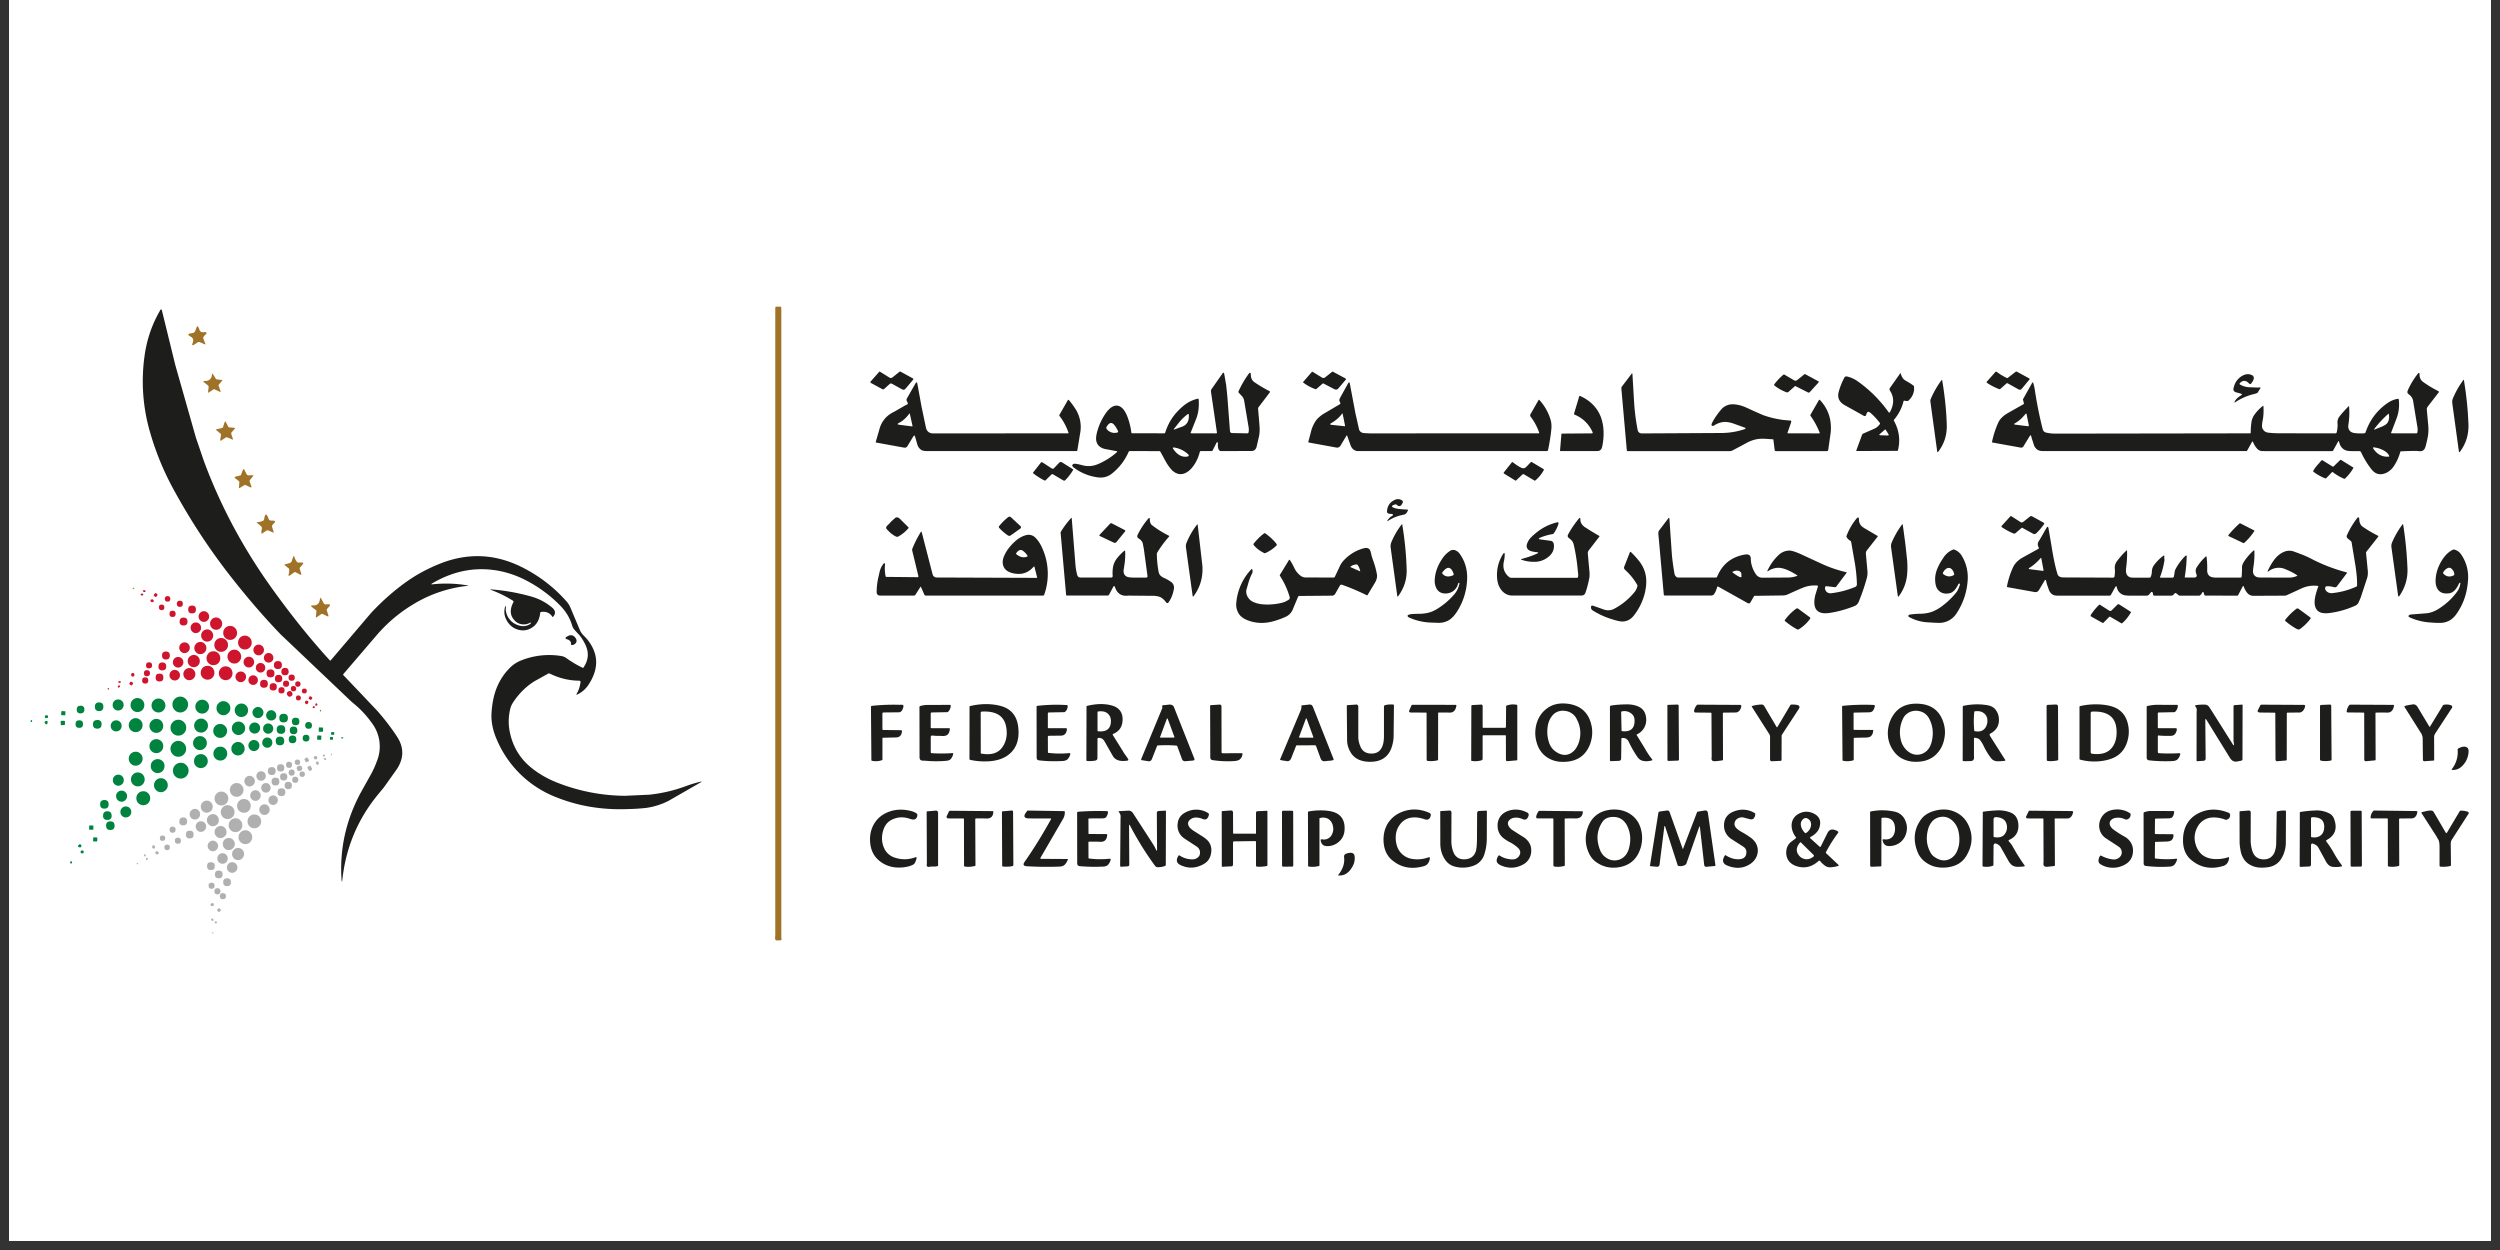 <?xml version="1.0" encoding="UTF-8"?>
<svg xmlns="http://www.w3.org/2000/svg" xmlns:v="https://vecta.io/nano" width="180" zoomAndPan="magnify" viewBox="0 0 135 67.5" height="90" preserveAspectRatio="xMidYMid meet">
  <rect x="0" y="0" width="135" height="67.5" fill="#333333" stroke="none"/>
  <style><![CDATA[.B{fill:#00833e}.C{fill:#1d1e1c}.D{fill:#b0b0b0}.E{clip-rule:nonzero}.F{fill:#a07227}.G{fill:#cf152d}]]></style>
  <defs>
    <clipPath id="A">
      <path d="M.496 0h134.008v67.004H.496zm0 0" class="E"></path>
    </clipPath>
    <clipPath id="B">
      <path d="M41 16.559h2v34.246h-2zm0 0" class="E"></path>
    </clipPath>
    <clipPath id="C">
      <path d="M7 16.559h31V48H7zm0 0" class="E"></path>
    </clipPath>
    <clipPath id="D">
      <path d="M132 20h1.336v5H132zm0 0" class="E"></path>
    </clipPath>
    <clipPath id="E">
      <path d="M130 29h3.336v5H130zm0 0" class="E"></path>
    </clipPath>
    <clipPath id="F">
      <path d="M1.563 38H2v1h-.437zm0 0" class="E"></path>
    </clipPath>
    <clipPath id="G">
      <path d="M132 40h1.336v2H132zm0 0" class="E"></path>
    </clipPath>
    <clipPath id="H">
      <path d="M130 43h3.336v4H130zm0 0" class="E"></path>
    </clipPath>
    <clipPath id="I">
      <path d="M11 50h1v.805h-1zm0 0" class="E"></path>
    </clipPath>
    <path id="J" d="M.496 0h134.008v67.004H.496zm0 0"></path>
    <path id="K" d="M10.582 32.914c0 .141-.07.211-.211.211s-.211-.07-.211-.211.07-.215.211-.215.211.07.211.215zm0 0"></path>
    <path id="L" d="M8.215 35.93c0 .109-.059.164-.168.164s-.164-.055-.164-.164.055-.168.164-.168.168.055.168.168zm0 0"></path>
    <path id="M" d="M8.098 36.352c0 .113-.055.168-.164.168s-.164-.055-.164-.168.055-.164.164-.164.164.055.164.164zm0 0"></path>
    <path id="N" d="M8.824 36.586c0 .145-.07.215-.211.215s-.211-.07-.211-.215.07-.211.211-.211.211.07.211.211zm0 0"></path>
    <path id="O" d="M6.676 38.066c0 .086-.031.156-.086.215s-.129.086-.211.086-.152-.027-.211-.086-.086-.129-.086-.215.031-.152.086-.211.129-.086.211-.086.152.027.211.086.086.129.086.211zm0 0"></path>
    <path id="P" d="M5.582 38.164c0 .156-.078.234-.23.234s-.23-.078-.23-.234.078-.234.23-.234.23.078.23.234zm0 0"></path>
    <path id="Q" d="M16.168 38.961c0 .137-.066.203-.203.203s-.203-.066-.203-.203.07-.207.203-.207.203.066.203.207zm0 0"></path>
    <path id="R" d="M16.848 39.172c0 .121-.062.184-.184.184s-.184-.062-.184-.184.063-.184.184-.184.184.063.184.184zm0 0"></path>
    <path id="S" d="M15.348 40.012c0 .156-.074.234-.23.234s-.23-.078-.23-.234.078-.234.23-.234.23.078.23.234zm0 0"></path>
    <path id="T" d="M15.352 41.465c0 .133-.066.199-.195.199s-.199-.066-.199-.199.066-.199.199-.199.195.066.195.199zm0 0"></path>
    <path id="U" d="M15.914 41.719c0 .113-.055.168-.164.168s-.164-.055-.164-.168.055-.168.164-.168.164.059.164.168zm0 0"></path>
    <path id="V" d="M14.563 43.723a.27.27 0 0 1-.082.199.26.26 0 0 1-.199.086.26.26 0 0 1-.199-.086.27.27 0 0 1-.082-.199c0-.082.027-.148.082-.203s.121-.086.199-.086.145.031.199.086.082.121.082.203zm0 0"></path>
    <path id="W" d="M11.82 44.289c0 .09-.031.168-.094.23s-.141.098-.23.098-.164-.031-.227-.098-.098-.141-.098-.23.031-.168.098-.23.137-.098.227-.098.168.031.23.098.094.141.094.23zm0 0"></path>
    <path id="X" d="M10.457 45.066c0 .141-.07.211-.211.211s-.207-.07-.207-.211.07-.211.207-.211.211.07.211.211zm0 0"></path>
  </defs>
  <g clip-path="url(#A)" fill="#fff">
    <path d="M.496 0h134.008v74.449H.496zm0 0"></path>
    <use href="#J"></use>
    <use href="#J"></use>
  </g>
  <g clip-path="url(#B)" class="F">
    <path d="M41.887 16.559h.293a2.29 2.29 0 0 1 .012.281v33.777c0 .004.004.031.008.078.004.063-.023.09-.086.086a.47.47 0 0 0-.105 0c-.113.016-.164-.031-.152-.145l.008-.125V16.676c0-.059.008-.094.023-.117zm0 0"></path>
  </g>
  <g clip-path="url(#C)" class="C">
    <path d="M23.375 31.551a6.83 6.83 0 0 1 1.863.059c.066.012.066.02 0 .027a7.09 7.09 0 0 0-2.859.957 8.09 8.09 0 0 0-2.016 1.68l-1.824 2.129c-.016.02-.016.035 0 .051l.941.988.906.957c.398.457.75.914 1.043 1.363.395.594.391 1.188-.008 1.785l-.695.977a43.2 43.2 0 0 0-.344.418c-1.074 1.316-1.707 2.84-1.895 4.559-.016.148-.031.148-.043 0-.109-1.613.223-3.156 1-4.633l.59-1.059a4.63 4.63 0 0 0 .309-.684 2.1 2.1 0 0 0-.254-2.07c-.266-.375-.57-.711-.918-1.004l-.199-.168-3.832-3.641c-.883-.922-1.754-1.93-2.613-3.023-1.215-1.543-2.285-3.18-3.219-4.91a15.02 15.02 0 0 1-1.211-2.988 9.84 9.84 0 0 1-.289-4.117c.121-.875.402-1.691.84-2.445.043-.074.078-.07.098.016l.723 2.949 1.109 3.906.426 1.25c.875 2.371 2.07 4.621 3.574 6.742 1.059 1.488 2.133 2.836 3.234 4.039.016.016.027.016.043 0l.215-.25 1.965-2.309c.613-.656 1.258-1.223 1.93-1.699.508-.359 1.078-.672 1.707-.93 1.559-.645 3.082-.582 4.578.188.863.441 1.625 1.023 2.281 1.746a2.05 2.05 0 0 1 .168.207c.039.063.082.141.121.238l.496 1.176c.039.094.102.184.188.277l.156.16c.672.789.707 1.629.109 2.527a1.47 1.47 0 0 1-.578.504c-.066.035-.082.02-.043-.047.102-.172.168-.371.199-.602.008-.059-.02-.09-.078-.09-.535-.004-1.062-.129-1.582-.383-.031-.016-.062-.012-.09.004l-.715.398c-.437.266-.816.629-1.137 1.098-.09.133-.148.246-.176.344a2.86 2.86 0 0 0-.035 1.336c.168.789.563 1.434 1.184 1.926.398.316.848.574 1.34.77a10.16 10.16 0 0 0 3.688.723l1.305-.059c.684-.07 1.352-.227 2.004-.469a6.37 6.37 0 0 1 .793-.238c.059-.012.059 0 0 .035l-1.754 1.008a3.84 3.84 0 0 1-1.16.371c-.254.035-.656.063-1.203.074-1.305.031-2.523-.18-3.656-.629a5.73 5.73 0 0 1-3.238-3.105c-.23-.516-.328-1.016-.293-1.5.039-.555.145-1.02.313-1.402a3.2 3.2 0 0 1 .688-1.008 1.81 1.81 0 0 1 .633-.402 4.08 4.08 0 0 1 2.137-.223c.094.016.184.051.27.113a5.74 5.74 0 0 0 .875.52c.02.012.039.008.051-.016.27-.395.301-.805.102-1.223-.121-.258-.266-.473-.434-.637L31 33.984c-.043-.051-.082-.133-.113-.234-.121-.398-.344-.758-.664-1.078a7.27 7.27 0 0 0-1.891-1.371 5.45 5.45 0 0 0-1.227-.441c-1.293-.285-2.543-.074-3.75.633-.09.051-.086.07.02.059zm0 0"></path>
  </g>
  <path d="M10.293 18.176c-.187-.102-.16-.164.082-.187.086-.008.141-.047.168-.121l.09-.234c.008-.023.02-.027.039-.012.043.043.074.098.09.16.027.113.094.164.199.16l.117-.008c.113.008.105.07-.027.18-.07.059-.09.117-.066.184l.098.25c.02.047.008.063-.035.043l-.242-.109c-.051-.023-.098-.02-.141.008l-.16.109c-.125.082-.156.055-.102-.082.066-.156.027-.27-.109-.34zm0 0" class="F"></path>
  <g class="C">
    <path d="M47.473 20.082c.012-.016.031-.02.051-.008l.504.313c.059.039.117.031.176-.016l.359-.289c.023-.02.051-.023.078-.008l.641.352a.05.05 0 0 1 .016.09l-.395.469c-.055.066-.117.078-.191.039l-.547-.301c-.047-.023-.086-.02-.121.012l-.297.266c-.031.027-.062.031-.094.016l-.613-.332c-.047-.023-.051-.059-.012-.098zm23.945.637l-.332.285c-.016.012-.035.016-.059.008a2.34 2.34 0 0 1-.645-.348c-.02-.016-.02-.031-.004-.047l.461-.531c.012-.016.031-.016.051-.004l.5.309c.059.035.113.027.176-.02l.363-.289c.02-.016.039-.016.059-.004l.664.355c.035.02.039.047.016.074l-.398.469c-.059.07-.133.082-.223.035l-.578-.301c-.016-.012-.035-.008-.051.008zm37.004-.313l.414-.324c.027-.02.055-.023.082-.008l.652.355c.031.02.039.043.016.07l-.398.48c-.055.07-.121.086-.195.043l-.566-.316c-.031-.02-.059-.016-.082.004l-.32.285c-.023.023-.055.027-.086.012-.234-.09-.449-.203-.645-.336-.023-.02-.027-.039-.008-.059l.461-.52c.023-.027.051-.031.082-.008a2.96 2.96 0 0 0 .535.324c.023.008.039.008.059-.004zm0 0"></path>
    <path d="M64.316 23.398l1.355.004c.031 0 .047-.016.043-.051l-.32-2.187c-.008-.062.004-.121.043-.172l.574-.82c.047-.07.082-.062.098.023l.105.605.063.609.141 1.859c.008.078.047.113.117.117l.824.016c.035 0 .055-.02.063-.051a.74.74 0 0 0 .008-.25l-.25-1.488a.51.51 0 0 0-.113-.219l-.172-.184c-.023-.02-.027-.047-.016-.074.152-.336.332-.648.543-.937.078-.113.121-.09.125.063.004.168.07.297.207.387a7.18 7.18 0 0 0 .789.469c.039.02.043.051.016.086l-.594.781c-.023.031-.031.066-.027.105l.074.879c.016.211.012.398-.02.566l-.133.582c-.039.156-.133.238-.281.238l-1.633.004c-.07 0-.117-.031-.145-.102-.031-.086-.043-.191-.031-.309.004-.039-.008-.059-.031-.066s-.035.008-.047.031l-.207.41c-.012.023-.035.035-.062.035h-.566c-.039 0-.062.02-.07.059-.055.215-.137.418-.25.605-.129.215-.273.371-.434.473-.254.156-.496.145-.73-.031-.117-.09-.25-.254-.395-.492l-.305-.559c-.016-.031-.039-.051-.074-.051l-1.582-.004c-.035 0-.062.02-.074.051a3.02 3.02 0 0 1-.891 1.16.96.96 0 0 1-.395.195c-.121.031-.262.035-.426.008a2.73 2.73 0 0 1-1.242-.52c-.098-.07-.109-.133-.043-.184.031-.023.074-.031.133-.023.113.016.227.039.336.07.297.086.59.07.875-.051a3.81 3.81 0 0 0 1.02-.641c.031-.031.027-.051-.016-.059l-.621-.117c-.242-.055-.395-.184-.457-.379-.043-.133-.031-.312.027-.535a3.22 3.22 0 0 1 .43-.961c.117-.176.234-.301.344-.375.199-.133.387-.125.559.02.125.105.234.285.328.547a3.73 3.73 0 0 1 .191.797c.004.023.016.035.035.035l1.738.004c.027 0 .043-.012.055-.039.148-.473.391-.879.73-1.211a2.68 2.68 0 0 1 .457-.383 1.91 1.91 0 0 1 .555-.234c.043-.008.063.008.066.047.027.398-.02.75-.145 1.059l-.289.727c-.008.02-.004.031.02.031zm-.605-.637l-.301.379c-.047.059-.035.074.031.043l.332-.121c.309-.09.449-.312.422-.664-.004-.047-.023-.059-.062-.031a2.7 2.7 0 0 0-.422.395zm-3.945.27a.12.12 0 0 0 .016.16.53.53 0 0 0 .555.164c.039-.012.051-.039.035-.078-.055-.121-.117-.223-.187-.312-.141-.184-.281-.16-.418.066zm4.367 1.477a1.41 1.41 0 0 0-.715-.34c-.09-.012-.105.016-.055.086.211.305.453.438.723.406.129-.02.141-.066.047-.152zm37.844-2.258c.031.043.063.043.086-.008.223-.414.223-.797-.004-1.145-.035-.055-.035-.105 0-.152l.551-.781c.012-.02.023-.02.031.008.031.113.074.207.137.281.031.043.113.098.246.172a2.55 2.55 0 0 1 .305.199c.016.012.027.031.027.055a.84.84 0 0 1-.199.648c-.059.07-.098.109-.117.117-.043.016-.105.012-.187-.004-.035-.012-.059.004-.066.039a2.42 2.42 0 0 1-.508.984c-.016.02-.016.043-.004.063.277.504.352 1.035.215 1.59-.008.023-.02.031-.043.031l-2.164.008c-.039.004-.051-.016-.035-.051l.301-.82c.016-.039.043-.066.082-.078l.605-.266a.76.76 0 0 0 .273-.234c.016-.023.016-.051 0-.07a3.39 3.39 0 0 0-.492-.531c-.055-.047-.098-.07-.125-.066-.051.008-.086.055-.113.141a.09.09 0 0 1-.152.063l-1.016-.566c-.297-.168-.406-.406-.32-.723a3.78 3.78 0 0 1 .301-.758c.031-.059.082-.078.145-.066a1.59 1.59 0 0 1 .563.25 6.97 6.97 0 0 1 1.68 1.672zm-.195.953l-.262.227c-.055.047-.047.07.02.074l.387.012c.063.004.078-.023.043-.078l-.141-.227c-.012-.02-.027-.023-.047-.008zm27.359.195l1.336.004c.031 0 .051-.016.059-.047.016-.074.02-.152.012-.242l-.246-1.496c-.027-.125-.105-.234-.234-.328-.07-.051-.086-.117-.051-.199.125-.297.301-.59.523-.883.078-.102.117-.09.117.039a.46.46 0 0 0 .203.387c.262.188.531.348.805.484.039.02.047.043.02.078l-.59.766a.24.24 0 0 0-.047.164l.078.852a2.32 2.32 0 0 1-.02.586 6.21 6.21 0 0 1-.133.57c-.055.184-.176.258-.363.227-.098-.016-.418-.012-.953.012-.023 0-.035.012-.043.035a2.55 2.55 0 0 1-.414.859.96.96 0 0 1-.191.176c-.074.055-.148.098-.223.121-.285.102-.523.031-.715-.207a4.48 4.48 0 0 1-.57-.93.11.11 0 0 0-.105-.066H127c-.172 0-.301-.02-.387-.066-.156-.086-.258-.227-.301-.43-.016-.055-.035-.055-.066 0l-.258.469c-.012.02-.027.027-.055.027h-3.559c-.156 0-.246 0-.266-.004a.41.41 0 0 1-.238-.145 1.09 1.09 0 0 1-.199-.328c-.02-.051-.043-.055-.07-.008l-.254.457c-.012.02-.027.027-.051.027h-10.941c-.145 0-.25-.023-.32-.066a.51.51 0 0 1-.211-.285l-.043-.141a3.37 3.37 0 0 1-.094-.305c-.016-.07-.047-.074-.086-.008l-.328.539a.15.15 0 0 1-.176.074l-1.5-.27c-.023-.004-.031-.02-.027-.039a5.01 5.01 0 0 1 .328-1.02c.094-.215.281-.398.566-.555l.805-.457c.02-.012.027-.027.02-.051l-.043-.176c-.008-.023-.004-.047.008-.062l.477-.852c.027-.051.051-.051.07.012.035.113.063.238.082.375a21.65 21.65 0 0 0 .422 2.098c.027.109.098.176.207.195a2.34 2.34 0 0 0 .492.051l10.492-.016c.031 0 .043-.016.043-.047a3.94 3.94 0 0 1 .035-.523.94.94 0 0 1 .148-.41 2.22 2.22 0 0 1 .473-.5c.02-.012.027-.008.031.012.016.285.004.52-.031.707-.047.242-.059.395-.035.465.059.148.16.238.316.258s.363.035.617.035l3.016.004c.039 0 .063-.02.074-.059.039-.172.055-.332.043-.469-.016-.152.023-.285.117-.398.152-.191.313-.367.484-.539.016-.016.023-.012.023.008.027.328.016.652-.035.977-.027.148.004.262.082.352.059.066.156.105.293.117.148.016.305.02.477.008.035-.004.063-.023.074-.055.219-.645.602-1.16 1.145-1.551.184-.133.379-.219.578-.254.047-.008.07.012.074.059.035.363-.008.691-.121.988l-.297.781c-.008.02 0 .031.02.031zm-19.773-1.035c-.172.215-.355.379-.551.488-.078.043-.07.074.02.082l.656.082c.051.008.07-.016.059-.066l-.113-.566c-.012-.059-.035-.062-.07-.02zm19.598-.012a5.47 5.47 0 0 0-.746.801c-.035.047-.027.059.027.035l.363-.145c.16-.066.266-.137.316-.215.082-.125.105-.277.07-.469-.004-.02-.016-.023-.031-.008zm-.109 2.063c-.191-.137-.406-.223-.652-.254-.066-.008-.078.016-.043.07.207.309.48.453.824.43.035-.004.043-.02.027-.051a.6.6 0 0 0-.156-.195zm0 0"></path>
  </g>
  <path d="M11.531 21.027l-.266.172c-.023.016-.031.012-.031-.016l.031-.273c.004-.043-.008-.078-.035-.098l-.207-.16c-.066-.055-.055-.078.031-.078.246.004.379-.117.398-.363.004-.047.02-.055.039-.02l.168.27c.012.016.027.027.051.027l.273.031c.027.004.031.016.016.035l-.184.219c-.016.016-.02.035-.012.051l.105.293c.02.043.004.059-.039.039l-.285-.133c-.02-.008-.039-.008-.055.004zm0 0" class="F"></path>
  <g class="C">
    <path d="M94.207 23.172c.074-.027.074-.055.004-.082l-.605-.219c-.215-.07-.395-.098-.535-.082a1.13 1.13 0 0 0-.52.195c-.023.012-.043.02-.062.016-.07-.012-.086-.059-.047-.141.102-.215.258-.453.477-.715a.81.81 0 0 1 .688-.312c.211.008.441.066.68.172l.453.207.461.203c.48.172.969.27 1.457.293.063 0 .082.035.063.098l-.195.563c-.008.02 0 .031.027.031l1.68.004c.031 0 .039-.016.027-.043a4.08 4.08 0 0 0-.488-.898c-.016-.023-.02-.047-.004-.07l.449-.781c.02-.031.039-.031.063-.008.449.48.641 1.066.578 1.75l-.133.938c-.012.047-.039.07-.086.07h-2.73c-.047 0-.074-.023-.078-.07l-.066-.535c-.004-.023-.016-.035-.035-.035l-.426-.027a1.88 1.88 0 0 0-.418.02c-.219.039-.422.117-.617.23l-.719.383c-.047.023-.098.035-.152.035h-5.492c-.035 0-.055-.016-.059-.055l-.293-3.32c-.004-.047.008-.086.031-.117l.52-.684c.027-.035.043-.031.047.016l.086 1.453c.031.547.098 1.066.195 1.559.027.125.105.191.234.191l4.305-.023a4.05 4.05 0 0 0 1.238-.207zm1.617-2.438a3.17 3.17 0 0 1 .484-.504c.016-.012.035-.012.051 0l.52.305c.059.035.117.031.176-.016l.379-.305c.016-.016.035-.016.055-.004l.695.375c.035.02.039.043.012.074l-.469.516c-.027.031-.062.035-.105.012l-.656-.332c-.016-.012-.035-.008-.051.008l-.344.305c-.031.023-.066.027-.109.012a2.35 2.35 0 0 1-.625-.348c-.039-.027-.043-.062-.012-.098zm25.188.524l-.254-.07c-.125-.035-.172-.105-.148-.215.07-.34.254-.578.543-.715.121-.055.242-.066.359-.035.238.063.258.223.059.477-.039.051-.078.055-.121.008-.172-.18-.336-.187-.496-.02-.027.031-.023.059.012.078a1.07 1.07 0 0 0 .488.145l.238.008a3.29 3.29 0 0 0 .34.004c.039 0 .047.016.027.047l-.145.23c-.02.027-.094.055-.227.086a3.03 3.03 0 0 0-.969.426c-.059.039-.07.027-.039-.035.051-.113.164-.219.332-.324.07-.043.07-.074 0-.094zm0 0"></path>
    <path d="M104.84 20.531c.02-.027.031-.023.039.008.137.816.223 1.613.246 2.383.02.551-.129 1.035-.449 1.457-.039.051-.062.043-.07-.02l-.363-2.656c-.008-.055-.004-.113.02-.164a4.88 4.88 0 0 1 .578-1.008zm0 0"></path>
  </g>
  <g clip-path="url(#D)" class="C">
    <path d="M133.012 20.531c.023-.031.039-.027.043.012.129.773.211 1.555.242 2.348.023.555-.125 1.051-.449 1.492-.035.051-.062.047-.07-.02l-.355-2.594c-.012-.094 0-.18.035-.262.145-.344.328-.672.555-.977zm0 0"></path>
  </g>
  <path d="M57.699 23.367a3.09 3.09 0 0 0-.48-.898c-.02-.023-.02-.051-.004-.078l.445-.777c.02-.031.039-.035.063-.008a4.4 4.4 0 0 1 .332.445 1.82 1.82 0 0 1 .289 1.246l-.168 1.023c-.004.027-.023.039-.051.039h-8.051c-.148 0-.258-.02-.328-.066a.51.51 0 0 1-.211-.293l-.121-.422c-.023-.074-.055-.078-.094-.012l-.32.527c-.043.066-.102.094-.187.078l-1.496-.273c-.023-.004-.031-.016-.027-.035l.23-.793c.125-.348.348-.609.66-.781l.176-.094.547-.316c.004-.004.027-.012.066-.027.063-.027.07-.078.02-.152-.043-.062-.047-.129-.012-.191l.457-.801c.051-.086.086-.078.105.02l.219 1.203.246 1.176c.051.195.184.297.395.297l7.277-.004c.02 0 .027-.012.023-.031zm-8.598-1.027c-.176.234-.359.398-.555.496-.102.055-.094.086.02.102l.672.086c.031.004.043-.008.035-.039l-.141-.637c-.004-.023-.016-.027-.031-.008zm34.016 1.027a3.01 3.01 0 0 0-.461-.863c-.035-.047-.035-.094-.008-.141l.43-.754c.016-.027.035-.027.055-.004a2.74 2.74 0 0 1 .609 1.098c.035.137.047.293.031.469-.035.355-.094.73-.176 1.121-.012.047-.035.066-.082.066h-9.848c-.254 0-.391 0-.414-.008-.148-.031-.258-.137-.324-.309l-.172-.488c-.012-.047-.035-.051-.059-.008l-.309.516a.21.21 0 0 1-.23.105l-1.477-.27c-.027-.004-.035-.02-.031-.047l.172-.648c.055-.176.133-.336.234-.484.086-.121.215-.238.387-.355l.883-.52c.059-.027.066-.07.035-.121-.043-.07-.047-.141-.012-.211l.453-.82c.039-.062.07-.059.086.016l.309 1.633.195.863c.047.113.137.176.27.184l.148.008.172.008 9.109-.004c.023 0 .031-.012.023-.031zm-10.641-1.031a1.88 1.88 0 0 1-.582.508c-.094.055-.086.086.02.098l.691.074c.023 0 .031-.008.027-.031l-.129-.641c-.004-.023-.016-.023-.027-.008zm12.797-.918c.008-.035.031-.043.063-.031.383.172.688.418.906.738.184.27.293.59.336.957.035.332.016.676-.059 1.035-.02.094-.059.16-.121.203-.039.027-.105.039-.203.039h-1.922c-.023 0-.035-.012-.031-.031l.074-.883c.004-.02.016-.031.035-.031l1.598-.012c.055 0 .07-.023.047-.074-.203-.441-.527-.754-.973-.941-.023-.012-.031-.031-.023-.055zm0 0" class="C"></path>
  <path d="M12.363 23.074l.301.031c.035.004.039.016.016.043l-.184.211c-.012.016-.016.035-.012.059l.094.293c.008.027 0 .035-.023.027l-.277-.117c-.031-.016-.062-.012-.094.008l-.223.152c-.051.039-.074.023-.066-.047l.039-.262c0-.023-.008-.039-.027-.055l-.227-.187c-.027-.023-.023-.039.008-.047l.309-.074c.023-.008.035-.02.043-.039l.09-.27c.02-.059.043-.059.066-.008l.125.246c.008.02.023.031.043.035zm0 0" class="F"></path>
  <g class="C">
    <path d="M125.289 24.941a.41.41 0 0 1 .082-.082c.016-.012.031-.012.051 0l.531.332c.023.012.047.008.07-.012l.344-.336c.016-.016.035-.016.055-.004l.641.398a.03.03 0 0 1 .012.047c-.121.211-.27.395-.445.559-.016.016-.035.016-.055.008a2.75 2.75 0 0 1-.594-.348c-.023-.016-.043-.016-.059 0l-.297.309c-.02.023-.043.027-.062.02a2.66 2.66 0 0 1-.625-.348c-.027-.02-.031-.043-.016-.074a2.06 2.06 0 0 1 .27-.355c.02-.02.051-.059.098-.113zm-67.348.45a2.83 2.83 0 0 1-.414.535c-.031.035-.07.039-.109.016l-.555-.328c-.031-.016-.059-.012-.086.012l-.32.313c-.016.016-.031.02-.051.008a3.58 3.58 0 0 1-.605-.383c-.023-.02-.023-.035-.008-.055l.414-.527c.023-.027.055-.031.094-.008l.48.313c.055.035.102.031.141-.012l.262-.277c.051-.055.105-.066.164-.031l.582.367c.023.016.027.035.012.059zm0 0"></path>
    <path d="M82.438 25.191l.227-.234c.016-.016.035-.016.055-.004l.633.379c.02.012.023.027.012.051a1.9 1.9 0 0 1-.453.559c-.016.016-.035.02-.051.008l-.559-.332c-.035-.02-.066-.02-.094.008l-.328.309c-.02.02-.039.023-.055.012l-.602-.371c-.027-.02-.031-.043-.012-.07l.422-.531c.023-.023.047-.027.074-.004.168.137.324.234.465.297.086.043.176.016.266-.074zm0 0"></path>
  </g>
  <path d="M13.473 25.668c.207-.027.254.008.148.102-.031.031-.078.086-.133.168-.012.02-.016.039-.008.059l.09.258c.023.066 0 .082-.062.055l-.25-.121c-.02-.008-.039-.004-.059.008l-.266.16c-.023.012-.031.008-.031-.016l.023-.293c.004-.027-.004-.047-.016-.059l-.203-.16c-.055-.043-.051-.074.012-.09l.25-.062c.027-.004.043-.016.047-.035l.098-.258c.023-.066.051-.07.086-.008l.113.223c.027.059.082.082.16.07zm0 0" class="F"></path>
  <path d="M75.215 27.813c.012-.039-.016-.059-.074-.059-.164-.004-.246-.043-.242-.121.008-.305.152-.516.426-.641a.37.37 0 0 1 .395.039c.035.031.047.066.027.109-.086.207-.195.246-.332.113-.02-.016-.039-.023-.062-.016-.25.066-.246.137.004.215.102.027.316.051.648.066.023 0 .031.012.023.035-.02.063-.051.117-.094.168-.035.039-.086.066-.16.078a2.22 2.22 0 0 0-.812.324c-.051.031-.059.023-.031-.027.063-.105.145-.184.246-.238.023-.012.035-.027.039-.047zm0 0" class="C"></path>
  <path d="M13.879 28.234c-.027-.023-.02-.035.016-.035a.81.81 0 0 0 .328-.09c.02-.012.031-.027.035-.051.055-.34.133-.359.238-.059.027.082.086.117.172.113.215-.008.242.055.082.191a.16.16 0 0 0-.047.184l.078.25c.008.027 0 .035-.023.023l-.258-.109c-.047-.02-.09-.012-.133.016l-.211.145c-.02.012-.031.004-.035-.023-.012-.074-.004-.148.016-.215s0-.125-.062-.176zm0 0" class="F"></path>
  <g class="C">
    <path d="M108.555 27.887c.02-.023.039-.023.066-.008l.492.316c.047.027.094.023.145-.016l.359-.285c.039-.031.082-.031.125-.008l.609.336c.039.02.047.051.023.086a3.09 3.09 0 0 1-.41.484c-.055.051-.117.063-.18.027l-.566-.309c-.023-.016-.043-.016-.055 0l-.312.27c-.043.035-.082.043-.125.027-.215-.09-.422-.199-.621-.336-.035-.023-.039-.051-.008-.082zm-54.598.519c.133-.164.285-.32.465-.465.063-.051.121-.055.176-.004l.492.457c.063.059.059.113-.008.16l-.5.355c-.051.039-.105.035-.168-.004a2.65 2.65 0 0 1-.457-.398c-.027-.035-.027-.066 0-.102zm-5.934-.129c.051-.062.105-.121.168-.176l.16-.141c.078-.043.156-.027.242.055l.453.449c.023.023.023.047 0 .07a1.95 1.95 0 0 1-.523.43c-.051.027-.102.031-.152.004-.129-.066-.242-.148-.348-.25l-.141-.145c-.047-.059-.035-.121.023-.184l.117-.113zm0 0"></path>
    <path d="M98.605 31.926a.3.3 0 0 0 .277.109 4.79 4.79 0 0 0 1.297-.34c.063-.027.094-.078.094-.148a8.13 8.13 0 0 0-.105-1.102l-.207-1.187c-.004-.023-.016-.039-.035-.051a.54.54 0 0 1-.211-.207c-.012-.02-.012-.039-.004-.059a3.28 3.28 0 0 1 .535-.93c.09-.105.137-.09.137.051.004.109.031.203.09.285.035.055.109.117.219.184l.691.406c.02.012.023.027.008.043l-.57.727c-.051.063-.07.133-.062.211l.082.906c.012.137 0 .266-.031.387a11.25 11.25 0 0 1-.437 1.281c-.039.094-.098.164-.18.211a2.37 2.37 0 0 1-.246.098c-.418.152-.82.254-1.211.305-.496.059-.75-.125-.762-.559a1.62 1.62 0 0 1 .059-.434l.129-.422c.016-.047 0-.07-.051-.074-.219-.012-.422.012-.613.07-.113.031-.426.168-.941.402-.098.047-.195.066-.301.066l-1.492.02c-.023 0-.039.008-.051.027l-.187.324c-.039.063-.086.074-.148.043l-1.586-.887c-.035-.02-.059-.012-.066.027-.043.152-.098.277-.16.367-.039.055-.094.082-.16.082h-2.5c-.039 0-.059-.02-.062-.059l-.293-3.281c-.004-.074.012-.141.055-.191l.477-.629c.039-.047.059-.043.066.02l.129 1.879c.02.27.066.621.141 1.063.023.129.086.203.188.227h.258 1.781c.043 0 .07-.02.086-.059.273-.66.77-1.055 1.48-1.18.215-.039.324.031.332.211l.008.168a1.61 1.61 0 0 0 .27.688.41.41 0 0 0 .355.18l1.336-.008a1.7 1.7 0 0 0 .27-.02 1.78 1.78 0 0 0 .258-.066c.027-.008.031-.02.004-.035a3.78 3.78 0 0 0-.5-.277c-.203-.086-.375-.129-.527-.129a1.03 1.03 0 0 0-.535.176c-.047.031-.059.02-.035-.031a2.7 2.7 0 0 1 .609-.844.86.86 0 0 1 .543-.23c.121-.008.332.055.633.188l1.047.484a6.84 6.84 0 0 0 1.422.496c.023.008.027.02.012.035l-.566.754c-.008.012-.027.02-.051.02l-.484-.055c-.02 0-.035.008-.047.031-.031.086-.016.164.047.242zm-4.656-1.07c-.102-.062-.227-.055-.383.016-.023.012-.023.023-.004.039a1.99 1.99 0 0 0 .363.238c.09.043.129.027.113-.047-.004-.031-.004-.062-.004-.094 0-.066-.027-.117-.086-.152zm24.051.328l.469.004c.137 0 .184-.066.133-.195-.043-.113-.047-.219-.004-.316.016-.031.07-.113.164-.242a2.83 2.83 0 0 1 .34-.375c.031-.027.047-.02.055.02.027.238.039.473.031.711-.004.156.051.27.168.34.066.039.176.059.328.059h1.309c.031 0 .051-.016.055-.051a4.65 4.65 0 0 0 .02-.512c0-.098.047-.215.145-.355a2.95 2.95 0 0 1 .48-.543c.027-.023.043-.02.043.02a4.28 4.28 0 0 1-.047.84c-.027.172-.035.289-.02.344a.32.32 0 0 0 .164.211c.055.027.137.043.246.043l1.539.004a1.03 1.03 0 0 0 .422-.09c.02-.008.02-.02.004-.035-.156-.109-.363-.219-.621-.324a.88.88 0 0 0-.906.098c-.066.047-.082.031-.047-.039a3.25 3.25 0 0 1 .324-.555c.164-.223.355-.375.578-.461a.73.73 0 0 1 .43-.023c.023.004.152.051.391.141a5.08 5.08 0 0 1 .578.25c.605.32 1.25.57 1.93.75.035.008.043.027.02.059l-.508.676c-.047.07-.113.09-.195.066a1.04 1.04 0 0 0-.395-.043c-.023.004-.039.016-.047.035-.031.078-.02.148.035.207a.38.38 0 0 0 .277.129c.039 0 .137-.012.293-.035a4.13 4.13 0 0 0 1.07-.324c.02-.008.027-.027.031-.047.008-.297-.023-.66-.09-1.094l-.207-1.254c-.008-.023-.016-.043-.031-.055l-.172-.141c-.062-.051-.078-.113-.047-.18.133-.301.305-.594.52-.883.094-.125.145-.109.148.047.008.176.074.301.191.383a6.87 6.87 0 0 0 .809.477c.031.016.035.035.016.063l-.633.805c-.016.016-.02.035-.02.059l.094.965a1.04 1.04 0 0 1-.031.383l-.352 1.07-.117.27a.37.37 0 0 1-.199.176c-.422.188-.859.316-1.312.379-.254.035-.445.023-.57-.035-.207-.098-.301-.297-.289-.594.008-.191.074-.457.195-.793.008-.02 0-.031-.02-.035a1.62 1.62 0 0 0-.934.16l-.742.34a.31.31 0 0 1-.133.027l-1.652.008c-.148.004-.27-.055-.363-.168a1.05 1.05 0 0 1-.172-.316c-.016-.062-.043-.062-.07-.008l-.238.453a.05.05 0 0 1-.051.031l-1.699-.004c-.051 0-.078-.023-.09-.074-.012-.074-.031-.113-.059-.121-.016-.004-.031.008-.043.035-.027.059-.066.105-.113.145-.016.016-.035.02-.059.02h-1.004c-.055 0-.102-.02-.141-.059-.09-.09-.152-.105-.187-.047-.043.07-.105.105-.187.105h-.875c-.055 0-.082-.023-.09-.078-.008-.094-.035-.133-.078-.125a.18.18 0 0 0-.074.074c-.062.086-.125.129-.187.129h-.891c-.199 0-.344-.02-.434-.066-.152-.078-.246-.203-.289-.379-.02-.082-.047-.086-.09-.012l-.227.406c-.02.035-.051.051-.09.051h-2.773c-.117 0-.211-.016-.273-.051-.086-.051-.152-.121-.199-.215l-.094-.262a2.48 2.48 0 0 1-.074-.266c-.016-.074-.047-.078-.086-.012l-.301.504c-.055.09-.133.125-.242.105l-1.453-.262c-.027-.008-.039-.023-.031-.051a4.43 4.43 0 0 1 .328-1.023c.098-.211.273-.387.527-.531l.832-.461c.039-.02.047-.051.023-.086a.31.31 0 0 1 .004-.332l.063-.094.355-.621c.055-.086.09-.082.109.02l.16.93c.102.66.211 1.172.324 1.535.039.125.141.184.309.188l2.688.012c.051 0 .082-.027.086-.074a1.6 1.6 0 0 0 .016-.406.56.56 0 0 1 .113-.406 4.38 4.38 0 0 1 .508-.574c.023-.02.035-.016.039.016a5.3 5.3 0 0 1-.039.828c-.023.164-.027.277-.012.34.031.148.117.234.258.27.023.004.172.008.438.008h.563c.035 0 .059-.016.074-.051a.91.91 0 0 0 .059-.297c.004-.121.043-.23.113-.328.145-.195.309-.363.496-.5.051-.039.074-.027.063.039-.008.051-.004.094.004.129.004.027.008.047.004.063a4.27 4.27 0 0 1-.238.902c-.008.027 0 .043.031.043h.629c.051 0 .082-.027.09-.078l.035-.211a.48.48 0 0 1 .066-.203 3.02 3.02 0 0 1 .492-.664c.066-.066.098-.055.094.043a7.64 7.64 0 0 1-.105 1.078c-.004.02.004.031.027.031zm-7.809-1.043c-.199.227-.395.395-.586.512-.078.043-.07.074.016.086l.68.086c.039.008.055-.012.047-.051l-.117-.617c-.004-.035-.02-.039-.039-.016zm-50.082 1.558l-.219.414c-.02.031-.051.047-.094.047h-2.187c-.023 0-.039-.012-.039-.035l-.297-3.352c0-.023.004-.043.016-.062a4.63 4.63 0 0 1 .543-.727c.027-.031.043-.027.043.016l.203 2.543a3.2 3.2 0 0 0 .09.5c.027.098.09.145.188.145h1.637c.066 0 .098-.035.09-.102-.012-.172-.004-.336.027-.496.031-.152.098-.297.203-.437a2.79 2.79 0 0 1 .41-.418c.02-.012.027-.008.031.016.023.266 0 .59-.07.973-.035.211.023.352.172.418.066.031.195.047.383.047h.648c.055 0 .082-.027.078-.086l-.199-1.469-.059-.305a.46.46 0 0 0-.207-.242c-.086-.051-.109-.121-.066-.211a4.15 4.15 0 0 1 .559-.855c.066-.078.098-.066.098.035 0 .145.043.25.133.316a5.42 5.42 0 0 0 .895.555c.023.012.027.027.008.051a5.79 5.79 0 0 0-.637.863c-.012.02-.02.039-.02.063a5.5 5.5 0 0 0 .09.949c.016.094.047.164.094.215a.61.61 0 0 0 .203.141c.137.059.266.133.387.219.125.094.172.223.145.383-.051.281-.145.516-.281.707-.047.066-.094.066-.145 0-.09-.121-.191-.215-.305-.273a1.03 1.03 0 0 0-.391-.07l-1.336-.012c-.363.047-.605-.105-.723-.461-.027-.074-.059-.074-.098 0zm0 0"></path>
    <path d="M85.246 28.02c.063-.078.098-.066.094.035 0 .152.074.285.23.402a16.54 16.54 0 0 0 .785.48c.02.012.02.027.008.043l-.566.734a.25.25 0 0 0-.055.188l.086.938a1.6 1.6 0 0 1 0 .344c-.055.297-.125.57-.211.816-.039.109-.113.16-.227.16h-3.695a.73.73 0 0 1-.543-.211c-.18-.176-.285-.422-.309-.73-.035-.465.07-.895.313-1.289.066-.105.098-.094.098.027a1.68 1.68 0 0 1-.039.34c-.086.355.008.641.273.859.039.031.086.047.137.047h3.531c.027 0 .047-.016.055-.043a.61.61 0 0 0 .008-.191l-.016-.125a10.3 10.3 0 0 0-.219-1.426c-.02-.086-.051-.152-.09-.203a.76.76 0 0 0-.164-.152c-.074-.055-.094-.121-.051-.203.141-.266.328-.547.566-.84zm-2.262 1.882c.109-.051.105-.078-.016-.086a1.47 1.47 0 0 1-.262-.047c-.105-.027-.18-.074-.219-.133-.055-.078-.062-.176-.02-.289s.105-.215.184-.301a2.4 2.4 0 0 1 .254-.234 2.8 2.8 0 0 1 1.16-.602c.082-.02.113.008.086.094a1.7 1.7 0 0 1-.254.504c-.012.02-.027.027-.051.031a3.12 3.12 0 0 0-.66.188c-.121.055-.117.09.012.105l.523.07c.105.016.168.074.184.18.039.266-.055.496-.285.684a1.18 1.18 0 0 1-.781.273 2.06 2.06 0 0 1-.656-.105c-.062-.02-.062-.039 0-.055.305-.082.57-.172.801-.277zm-23.593-1.035l.559-.594c.023-.023.051-.027.086-.012l.688.355c.047.023.055.055.023.09l-.453.559c-.043.051-.098.063-.16.031l-.727-.344c-.047-.02-.055-.051-.016-.086zm61.8.446c-.016.016-.035.02-.059.008l-.766-.363c-.039-.02-.047-.043-.02-.078.191-.23.387-.434.586-.609.016-.016.031-.016.051-.008l.734.375c.023.012.027.027.012.047a3.15 3.15 0 0 1-.539.629zm0 0"></path>
    <path d="M64.633 28.336c.023-.027.039-.027.043.012l.254 2.211c.039.598-.113 1.137-.461 1.617-.039.055-.062.047-.07-.02l-.355-2.574a.51.51 0 0 1 .031-.277 4.1 4.1 0 0 1 .559-.969zm11.058-.016c.016-.023.027-.02.031.008.137.82.215 1.629.238 2.43.016.52-.137.996-.453 1.43-.031.043-.047.039-.055-.012l-.355-2.594a.55.55 0 0 1 .031-.289 4.08 4.08 0 0 1 .563-.973zm27.016.008c.02-.031.035-.027.043.008l.141 1.047.09.832a4.29 4.29 0 0 1 0 .84 2.28 2.28 0 0 1-.441 1.137c-.031.043-.051.039-.059-.012l-.363-2.625a.49.49 0 0 1 .035-.262 4.7 4.7 0 0 1 .555-.965zm27.02 0c.023-.035.039-.031.047.012a20.58 20.58 0 0 1 .23 2.367 2.38 2.38 0 0 1-.437 1.473c-.039.051-.059.043-.07-.02l-.359-2.602a.52.52 0 0 1 .035-.27 4.75 4.75 0 0 1 .555-.961zm-81.86 2.824l1.668.016c.051 0 .066-.023.055-.07l-.328-1.355c-.012-.039-.008-.078.008-.121a5.74 5.74 0 0 1 .449-.887c.027-.043.043-.039.055.008l.586 2.27c.035.113.113.172.23.172l5.387.02c.023 0 .031-.012.027-.031l-.141-.555c-.008-.035-.027-.039-.055-.008-.238.27-.52.395-.844.379-.234-.012-.422-.062-.566-.156a.53.53 0 0 1-.246-.398c-.02-.129.008-.273.078-.43a1.97 1.97 0 0 1 .297-.473c.129-.156.258-.281.391-.387.152-.117.316-.203.496-.25.094-.027.191-.023.289.008a.54.54 0 0 1 .23.152c.137.141.254.324.352.551a3.37 3.37 0 0 1 .105 2.5c-.012.039-.039.055-.078.055h-6.305c-.047 0-.078-.016-.094-.055l-.18-.41c-.008-.02-.02-.02-.031-.004l-.262.414c-.023.039-.055.055-.09.055h-1.812c-.137 0-.203-.07-.199-.211a3.79 3.79 0 0 1 .082-.73l.09-.395a1.2 1.2 0 0 1 .184-.367c.02-.031.043-.047.07-.043.02.004.027.02.027.047-.023.219-.012.441.031.656.004.023.02.035.043.035zm7.367-1.41c-.117-.086-.234-.043-.355.125-.016.023-.016.043.008.063.191.16.387.203.586.125.02-.008.023-.023.012-.043a.88.88 0 0 0-.25-.27zm0 0"></path>
    <path d="M67.703 29.348c.191-.23.375-.414.563-.547.02-.016.035-.016.055 0 .242.168.441.355.605.563.031.035.027.07-.008.105a2 2 0 0 1-.59.398c-.02.008-.039.008-.059 0-.227-.109-.414-.25-.562-.426-.027-.031-.027-.062-.004-.094zm2.399 2.863l-.289.691a.71.71 0 0 1-.148.234.75.75 0 0 1-.215.16 4.14 4.14 0 0 1-.59.223c-.531.168-1.031.156-1.496-.027-.219-.086-.375-.203-.469-.352a.92.92 0 0 1-.133-.613 3 3 0 0 1 .816-1.793c.016-.016.027-.016.039.008.035.074.031.16-.016.25a2.54 2.54 0 0 0-.172.43l-.129.445c-.023.203.051.383.219.539.063.063.18.117.34.168a1.62 1.62 0 0 0 .367.063 3.26 3.26 0 0 0 1.012-.09c.109-.027.227-.082.348-.16.055-.035.07-.086.055-.148a4.18 4.18 0 0 0-.523-1.141c-.012-.02-.012-.035-.004-.055l.488-.797c.02-.027.035-.027.055 0a3.73 3.73 0 0 1 .227.406 1.13 1.13 0 0 0 .375.457c.07.047.156.074.258.074l1.496.004c.035 0 .059-.016.07-.043l.246-.523a1.29 1.29 0 0 1 .273-.402c.309-.312.668-.52 1.07-.617.113-.027.199-.012.27.051.039.035.07.113.094.223a2.39 2.39 0 0 0 .09.324 4.58 4.58 0 0 1 .23.828c.02.133-.016.277-.105.434l-.402.668a.03.03 0 0 1-.047.012 12.22 12.22 0 0 0-1.324-.562c-.055-.02-.094-.008-.125.043l-.246.434a.2.2 0 0 1-.191.109l-1.766.016c-.02 0-.035.012-.047.031zm2.844-1.629c-.031.02-.031.039 0 .051l.48.211c.023.008.031 0 .023-.023a.83.83 0 0 0-.137-.312c-.012-.02-.031-.027-.051-.027a.56.56 0 0 0-.316.102zm5.839.891c-.027.008-.039.023-.047.043a.71.71 0 0 1-.25.391.7.7 0 0 1-.41.141c-.234.008-.406-.082-.512-.277a.93.93 0 0 1-.086-.52c.027-.359.156-.711.387-1.059a1.44 1.44 0 0 1 .43-.441.31.31 0 0 1 .277-.039.51.51 0 0 1 .246.188 2.12 2.12 0 0 1 .406 1.305 3.44 3.44 0 0 1-.551 1.828c-.152.234-.316.398-.484.484a1.1 1.1 0 0 1-.473.117c-.02 0-.18-.004-.477-.016a3.1 3.1 0 0 1-1.137-.266c-.035-.016-.062-.035-.078-.055-.035-.043-.016-.082.063-.109.07-.027.254-.039.559-.043a2.14 2.14 0 0 0 .473-.055c.145-.035.289-.094.438-.18a3.93 3.93 0 0 0 .938-.777 1.25 1.25 0 0 0 .313-.629c.008-.023-.004-.035-.023-.031zm-.887-.578c-.027.031-.023.063 0 .094.137.152.316.18.547.086.051-.02.066-.055.047-.105-.141-.383-.34-.406-.594-.074zm27.938.632c-.039-.023-.07-.016-.09.027-.133.277-.285.438-.453.477-.219.051-.402.02-.551-.094-.125-.094-.203-.242-.23-.445a1.43 1.43 0 0 1 .063-.676c.07-.203.191-.437.363-.691a1.12 1.12 0 0 1 .531-.449c.02-.008.039-.008.059 0a.8.8 0 0 1 .41.34 2.25 2.25 0 0 1 .313 1.371c-.051.629-.25 1.203-.594 1.73a1.11 1.11 0 0 1-.859.516c-.094.008-.348-.004-.758-.031-.332-.027-.645-.117-.937-.277-.059-.031-.074-.066-.035-.105.016-.02.043-.031.078-.035a4.06 4.06 0 0 1 .574-.043 2.01 2.01 0 0 0 .574-.094 2.1 2.1 0 0 0 .512-.27 4.18 4.18 0 0 0 .793-.738 1.01 1.01 0 0 0 .137-.207 1.74 1.74 0 0 0 .09-.23c.012-.047.016-.07.012-.074zm-.906-.617c-.023.043-.016.078.023.105.191.133.371.145.551.039.016-.012.023-.027.023-.051-.016-.086-.051-.164-.102-.23-.066-.086-.141-.117-.23-.102-.102.023-.191.102-.266.238zm0 0"></path>
  </g>
  <g clip-path="url(#E)" class="C">
    <path d="M132.824 31.469c-.02.016-.035.039-.047.063-.145.313-.32.484-.535.508-.301.039-.508-.047-.625-.254-.082-.145-.113-.34-.086-.586.035-.367.172-.719.41-1.059.16-.223.336-.375.531-.461.02-.008.039-.012.063-.004.145.043.258.117.34.227a2.12 2.12 0 0 1 .398 1.418c-.043.715-.262 1.34-.652 1.871-.184.25-.422.395-.707.434-.156.02-.414.012-.781-.02-.332-.031-.652-.113-.961-.246-.121-.051-.145-.098-.074-.145.027-.02.063-.031.109-.035l.777-.059c.238-.016.477-.098.711-.25.422-.27.758-.59 1.016-.961.07-.102.121-.23.148-.395.004-.012 0-.02-.004-.031-.008-.02-.02-.023-.031-.016zm-.441-.758c-.066-.059-.141-.07-.223-.027-.105.055-.18.133-.23.238-.008.02-.004.039.012.055.16.168.348.199.563.09.02-.012.027-.027.027-.051 0-.113-.051-.215-.148-.305zm0 0"></path>
  </g>
  <path d="M88.41 31.586c-.16-.289-.379-.562-.656-.816-.055-.051-.07-.109-.043-.176l.301-.766c.016-.035.035-.039.063-.012a4.93 4.93 0 0 1 .418.457c.203.25.332.527.383.832.043.258.027.555-.047.887a3.24 3.24 0 0 1-.57 1.207c-.176.242-.395.359-.652.363-.133 0-.359-.055-.672-.16-.324-.105-.633-.254-.926-.437-.07-.043-.102-.105-.094-.191.004-.074.055-.09.152-.051l.551.195a.69.69 0 0 0 .563-.051c.434-.234.801-.543 1.109-.926a.8.8 0 0 0 .129-.293c.004-.02.004-.043-.008-.062zm0 0" class="C"></path>
  <path d="M16.105 30.375l.215.004c.066.004.074.031.031.086l-.16.191c-.012.016-.016.035-.008.059l.082.258c.02.066 0 .082-.059.055l-.246-.129c-.027-.012-.055-.008-.082.012l-.199.145c-.09.066-.117.047-.086-.066a.53.53 0 0 0 .023-.246c-.004-.023-.012-.043-.031-.055l-.211-.172c-.02-.02-.02-.031.004-.039l.25-.066c.063-.02.105-.055.121-.105l.078-.223c.027-.074.051-.074.074.004.039.117.086.203.145.266.016.016.035.023.059.023zm-8.906 1.426c-.051-.004-.055-.02-.012-.051.02-.016.039-.016.055 0s.012.027-.008.043c-.012.008-.02.008-.035.008zm0 0" class="F"></path>
  <path d="M28.633 33.621a.68.68 0 0 1-.48.086c-.148-.027-.281-.105-.391-.234-.227-.258-.238-.574-.039-.953.016-.035.008-.062-.023-.082a6.52 6.52 0 0 0-1.207-.59c-.012-.004-.016-.008-.016-.016v-.008a11.14 11.14 0 0 1 2.219.391 3 3 0 0 1 1.113.59c.191.16.211.328.059.5-.012.02-.027.02-.039 0-.148-.219-.352-.301-.617-.258-.023.004-.035.02-.039.043-.039.379-.195.652-.465.813-.234.145-.488.176-.762.09s-.484-.273-.625-.57c-.098-.215-.113-.441-.039-.684.008-.023.016-.023.023 0 .012.035.016.07.012.105-.008.047-.008.082-.004.102a.96.96 0 0 0 .695.824c.227.074.434.047.621-.074.02-.012.031-.031.035-.059s-.008-.027-.031-.016zm0 0" class="C"></path>
  <path d="M7.738 31.949c-.047-.043-.031-.07.047-.082.023-.004.043.004.055.023.035.055.02.082-.039.082-.023-.004-.043-.012-.062-.023zm.707.098l.035.031c.031.023.035.055.008.086l-.035.043c-.027.035-.055.035-.09.008l-.035-.027c-.031-.027-.031-.059-.008-.09l.035-.043c.027-.031.059-.035.09-.008zm-.808.105c-.066-.039-.062-.07.02-.098.023-.008.043-.004.059.012.031.039.027.066-.016.086-.02.012-.039.012-.062 0zm1.558.188a.13.13 0 0 1-.148.148c-.098 0-.145-.051-.145-.148s.047-.148.145-.148a.13.13 0 0 1 .148.148zm0 0" class="G"></path>
  <path d="M17.469 32.559c.031.063.082.086.152.078.191-.027.246.008.164.102l-.125.145c-.02.02-.023.035-.02.055l.09.285c.02.063.004.078-.051.055l-.258-.125c-.02-.012-.039-.012-.059 0l-.266.18c-.027.02-.043.012-.039-.023l.031-.301c.004-.023-.004-.039-.02-.055l-.215-.168c-.086-.066-.074-.098.031-.094.238.012.367-.098.391-.332.008-.102.035-.105.082-.016zm0 0" class="F"></path>
  <path d="M8.27 32.383c.063.082.043.125-.055.137-.023.004-.039-.004-.055-.023-.07-.074-.051-.121.055-.137.023-.004.039.004.055.023zm1.605.222c0 .109-.055.168-.164.168s-.164-.059-.164-.168.055-.168.164-.168.164.055.164.168zm0 0" class="G"></path>
  <path d="M113.902 33.309l-.305.309c-.023.023-.047.027-.07.012l-.594-.332c-.043-.023-.051-.059-.02-.105a3.05 3.05 0 0 1 .434-.527c.016-.016.035-.02.055-.008l.484.309c.055.035.105.031.152-.016l.293-.293c.035-.035.074-.039.117-.012l.594.379c.027.016.031.035.02.059-.137.23-.289.418-.457.563-.016.016-.035.02-.055.008l-.598-.348c-.02-.012-.035-.012-.051.004zm0 0" class="C"></path>
  <g class="G">
    <path d="M8.875 32.797a.13.13 0 0 1-.148.148c-.098 0-.145-.051-.145-.148s.047-.148.145-.148.148.047.148.148zm0 0"></path>
    <use href="#K"></use>
  </g>
  <path d="M96.387 33.535c-.016-.016-.02-.031-.004-.051a2.62 2.62 0 0 1 .602-.609c.043-.031.086-.031.125 0l.621.457c.031.027.035.055.008.09a2.11 2.11 0 0 1-.594.555c-.035.023-.074.023-.109.004-.223-.121-.437-.27-.648-.445zm27.031.008c-.031-.023-.031-.051-.008-.082a3.34 3.34 0 0 1 .594-.586c.043-.027.078-.027.117 0l.625.457c.035.027.039.059.008.098a2.66 2.66 0 0 1-.539.527c-.059.043-.117.047-.18.012-.211-.113-.414-.254-.617-.426zm0 0" class="C"></path>
  <g class="G">
    <path d="M9.484 33.148c0 .113-.055.168-.168.168s-.164-.055-.164-.168.055-.168.164-.168.168.055.168.168zm1.809.145c0 .082-.027.148-.082.203s-.125.086-.203.086a.26.26 0 0 1-.199-.086c-.055-.055-.086-.121-.086-.203s.031-.148.086-.203.121-.086.199-.086.148.031.203.086a.28.28 0 0 1 .082.203zm-1.168.273c0 .141-.07.211-.215.211s-.211-.07-.211-.211.07-.215.211-.215.215.07.215.215zm1.871.11a.32.32 0 0 1-.328.332.32.32 0 0 1-.23-.098.33.33 0 0 1-.094-.234.33.33 0 0 1 .094-.234.32.32 0 0 1 .461 0 .32.32 0 0 1 .098.234zm0 0"></path>
    <path d="M10.859 33.898c0 .082-.027.148-.082.203s-.125.086-.203.086a.26.26 0 0 1-.199-.086c-.055-.055-.082-.121-.082-.203s.027-.145.082-.203a.27.27 0 0 1 .199-.082.28.28 0 0 1 .203.082c.055.059.082.125.082.203zm1.942.278a.37.37 0 0 1-.371.379c-.105 0-.191-.039-.266-.109s-.109-.164-.109-.27.035-.191.109-.266.16-.109.266-.109.188.035.262.109.109.164.109.266zm-1.289.14c0 .094-.031.172-.094.234a.32.32 0 0 1-.461 0 .32.32 0 0 1-.094-.234c0-.093.031-.168.094-.23s.141-.098.23-.098.168.031.23.098.094.141.094.23zm0 0"></path>
  </g>
  <path d="M30.551 34.488c-.023-.031-.012-.062.031-.09.195-.141.359-.129.484.035.055.07.078.141.066.211-.016.082-.078.141-.18.18-.098.031-.137 0-.121-.102.004-.023 0-.043-.012-.059-.051-.078-.121-.129-.215-.145-.027-.008-.047-.016-.055-.031zm0 0" class="C"></path>
  <g class="G">
    <path d="M13.594 34.699a.38.38 0 0 1-.109.266c-.07.07-.16.109-.262.109a.37.37 0 0 1-.262-.109c-.07-.074-.105-.164-.105-.266s.035-.191.105-.266a.37.37 0 0 1 .262-.109c.102 0 .191.039.262.109a.38.38 0 0 1 .109.266zm-1.281.129a.35.35 0 0 1-.109.262.36.36 0 0 1-.262.109.35.35 0 0 1-.262-.109.36.36 0 0 1-.105-.262.37.37 0 0 1 .105-.266c.074-.074.16-.109.262-.109a.35.35 0 0 1 .262.109c.071.074.109.16.109.266zm-1.168.164c0 .094-.031.172-.094.234s-.141.098-.23.098-.168-.031-.23-.098a.32.32 0 0 1-.098-.234.32.32 0 0 1 .098-.23c.063-.066.141-.098.23-.098s.168.031.23.098.094.141.094.23zm-.895-.015a.28.28 0 0 1-.082.203c-.055.059-.125.086-.203.086s-.145-.027-.203-.086a.28.28 0 0 1-.082-.203.28.28 0 0 1 .082-.203c.059-.059.125-.086.203-.086s.148.027.203.086a.28.28 0 0 1 .082.203zm4.004.121a.28.28 0 0 1-.082.203c-.059.059-.125.086-.203.086s-.145-.027-.203-.086a.28.28 0 0 1-.082-.203.28.28 0 0 1 .082-.203.29.29 0 0 1 .203-.086.29.29 0 0 1 .203.086.28.28 0 0 1 .082.203zm-1.231.359c0 .102-.035.191-.109.266a.34.34 0 0 1-.258.109c-.102 0-.191-.039-.262-.109a.37.37 0 0 1-.109-.266c0-.102.035-.191.109-.266s.156-.109.262-.109.188.039.258.109.109.164.109.266zm0 0"></path>
    <path d="M11.895 35.543a.37.37 0 0 1-.105.266c-.074.074-.16.109-.266.109a.35.35 0 0 1-.262-.109c-.075-.074-.109-.16-.109-.266s.039-.191.109-.266.16-.109.262-.109.191.035.266.109a.37.37 0 0 1 .105.266zm-2.723-.145c0 .145-.07.215-.211.215s-.211-.07-.211-.215.07-.215.211-.215.211.074.211.215zm5.59.125c0 .07-.023.133-.074.18s-.109.078-.18.078-.133-.027-.184-.078a.25.25 0 0 1-.074-.18.26.26 0 0 1 .074-.184c.051-.051.113-.078.184-.078s.129.027.18.078.074.109.074.184zm0 0"></path>
    <path d="M10.789 35.699a.33.33 0 0 1-.094.234.32.32 0 0 1-.23.094c-.089 0-.168-.031-.23-.094a.32.32 0 0 1-.098-.234c0-.094.031-.172.098-.234a.33.33 0 0 1 .23-.098.31.31 0 0 1 .23.098c.063.063.094.141.094.234zm-.887.063a.28.28 0 0 1-.082.203.29.29 0 0 1-.203.086c-.078 0-.145-.031-.199-.086a.28.28 0 0 1-.082-.203c0-.078.027-.145.082-.203a.27.27 0 0 1 .199-.082c.078 0 .145.027.203.082s.082.125.082.203zm3.821-.008a.28.28 0 0 1-.082.203c-.055.059-.125.086-.203.086s-.145-.027-.203-.086a.28.28 0 0 1-.082-.203c0-.082.027-.148.082-.203s.125-.086.203-.086.148.027.203.086a.28.28 0 0 1 .082.203zm1.5.16c0 .145-.074.215-.215.215s-.215-.07-.215-.215.074-.215.215-.215.215.07.215.215zm0 0"></path>
    <use href="#L"></use>
    <path d="M8.977 35.988c0 .141-.07.211-.211.211a.18.18 0 0 1-.207-.211c0-.141.066-.215.207-.215s.211.07.211.215zm5.347.071a.25.25 0 0 1-.074.184.24.24 0 0 1-.18.074c-.071 0-.133-.023-.18-.074a.25.25 0 0 1-.074-.184.25.25 0 0 1 .074-.184c.047-.051.109-.074.18-.074a.24.24 0 0 1 .18.074.25.25 0 0 1 .074.184zm0 0"></path>
    <path d="M11.578 36.328c0 .102-.035.191-.105.266a.37.37 0 0 1-.262.109c-.105 0-.191-.039-.266-.109a.35.35 0 0 1-.105-.266.37.37 0 0 1 .105-.266c.074-.074.16-.109.266-.109s.188.035.262.109a.37.37 0 0 1 .105.266zm.977.027c0 .102-.035.191-.105.266a.37.37 0 0 1-.523 0 .38.38 0 0 1 0-.532.37.37 0 0 1 .523 0c.07.074.105.164.105.266zm3.031-.089a.17.17 0 0 1-.195.195.17.17 0 0 1-.195-.195c0-.129.066-.199.195-.199s.195.066.195.199zm-5.035.136a.32.32 0 0 1-.098.23c-.062.066-.137.098-.227.098a.3.3 0 0 1-.23-.098c-.062-.067-.094-.141-.094-.23s.031-.168.094-.23.141-.098.23-.098.164.031.227.098a.32.32 0 0 1 .098.23zm0 0"></path>
    <path d="M14.82 36.363c0 .145-.07.215-.211.215s-.215-.07-.215-.215.07-.215.215-.215.211.074.211.215zm-5.101.098a.28.28 0 0 1-.082.203.27.27 0 0 1-.199.082c-.078 0-.145-.027-.203-.082a.28.28 0 0 1-.082-.203c0-.078.027-.145.082-.203s.125-.082.203-.082a.27.27 0 0 1 .199.082c.055.059.082.125.082.203zm0 0"></path>
    <use href="#M"></use>
    <path d="M13.285 36.547c0 .082-.027.148-.082.203s-.125.086-.203.086a.26.26 0 0 1-.199-.086c-.055-.055-.086-.121-.086-.203a.29.29 0 0 1 .086-.203.27.27 0 0 1 .199-.082c.078 0 .145.027.203.082s.082.125.082.203zm-6.105-.012c-.059.004-.09-.023-.098-.086s.02-.098.078-.105.094.023.098.086-.02.098-.078.105zm0 0"></path>
    <use href="#N"></use>
    <path d="M15.918 36.594c0 .113-.059.168-.168.168s-.168-.055-.168-.168.059-.168.168-.168.168.055.168.168zm-.676.047c0 .133-.066.199-.199.199a.17.17 0 0 1-.195-.199c0-.133.066-.199.195-.199s.199.066.199.199zm-1.316.086a.25.25 0 0 1-.074.184.24.24 0 0 1-.18.074.25.25 0 0 1-.184-.074c-.047-.051-.074-.113-.074-.184s.027-.133.074-.184a.25.25 0 0 1 .184-.074c.07 0 .129.023.18.074a.25.25 0 0 1 .074.184zm-5.918.019c0 .113-.055.168-.164.168s-.168-.055-.168-.168.055-.168.168-.168.164.059.164.168zm0 0"></path>
    <path d="M14.465 36.926c0 .141-.07.215-.211.215s-.211-.074-.211-.215.07-.215.211-.215.211.07.211.215zm-7.969-.141c.043.023.043.051.008.082-.02.012-.039.016-.059.008-.086-.031-.09-.062-.008-.094.02-.008.039-.008.059.004zm9.117.137c0 .109-.055.168-.164.168s-.168-.059-.168-.168.055-.168.168-.168.164.055.164.168zm0 0"></path>
    <path d="M16.23 36.938c0 .098-.047.148-.145.148s-.145-.051-.145-.148.047-.145.145-.145.145.047.145.145zm-9.14-.125l.078.043c.023.016.027.035.016.059l-.047.078c-.012.023-.031.027-.059.016l-.074-.047c-.023-.016-.027-.035-.016-.059l.047-.074c.012-.027.031-.031.055-.016zm0 0"></path>
    <path d="M14.949 37.09c0 .133-.066.199-.195.199s-.195-.066-.195-.199.063-.199.195-.199.195.066.195.199zm-8.543-.07c.07-.023.094 0 .066.066-.008.02-.023.035-.047.039-.059.012-.078-.008-.062-.062.008-.02.023-.035.043-.043zm9.586.168c0 .098-.047.145-.145.145s-.141-.047-.141-.145.047-.145.141-.145.145.051.145.145zm0 0"></path>
    <path d="M15.367 37.277c0 .113-.055.168-.164.168s-.168-.055-.168-.168.055-.168.168-.168.164.055.164.168zm-9.484-.082c.008.047-.008.059-.047.027-.023-.016-.027-.031-.02-.051s.02-.02.035-.02.031.02.031.043zm10.683.121c0 .086-.043.129-.129.129s-.133-.043-.133-.129.043-.133.133-.133.129.043.129.133zm-.843.278c-.082.051-.148.035-.203-.051a.13.13 0 0 1 .047-.203c.082-.051.148-.031.199.051s.039.152-.043.203zm.523.094c0 .09-.043.133-.133.133s-.129-.043-.129-.133.043-.133.129-.133.133.047.133.133zm0 0"></path>
    <path d="M16.793 37.613l.043.027c.031.027.039.055.012.09l-.023.035c-.023.031-.055.039-.09.012l-.039-.027c-.035-.027-.039-.059-.012-.09l.023-.035c.023-.035.055-.039.086-.012zm0 0"></path>
  </g>
  <g class="B">
    <path d="M10.156 38.043a.43.43 0 0 1-.125.305c-.082.082-.18.125-.297.125s-.215-.043-.297-.125a.42.42 0 0 1-.125-.305c0-.118.039-.219.125-.301a.41.41 0 0 1 .297-.125c.117 0 .215.043.297.125s.125.184.125.301zm-2.363.031c0 .102-.035.191-.105.266s-.164.109-.266.109a.35.35 0 0 1-.262-.109c-.071-.074-.109-.164-.109-.266s.035-.195.109-.27a.35.35 0 0 1 .262-.109.38.38 0 0 1 .266.109c.07.074.105.164.105.27zm0 0"></path>
    <path d="M8.93 38.098c0 .102-.035.191-.109.266s-.16.109-.262.109-.191-.035-.266-.109a.38.38 0 0 1 0-.535c.074-.07.16-.109.266-.109a.37.37 0 0 1 .262.109c.074.074.109.164.109.27zm0 0"></path>
    <use href="#O"></use>
    <path d="M11.289 38.16c0 .102-.035.191-.109.266s-.16.109-.262.109-.191-.035-.262-.109-.109-.164-.109-.266.035-.191.109-.266.16-.109.262-.109.188.035.262.109.109.16.109.266zm0 0"></path>
  </g>
  <path d="M16.496 37.992c-.043-.051-.043-.098.004-.141.016-.016.035-.02.059-.016.098.012.121.063.07.145-.039.063-.082.066-.133.012zm0 0" class="G"></path>
  <g class="B">
    <path d="M12.438 38.242c0 .105-.035.191-.109.266a.36.36 0 0 1-.266.113.35.35 0 0 1-.262-.113c-.074-.074-.109-.16-.109-.266a.35.35 0 0 1 .109-.266.35.35 0 0 1 .262-.113.36.36 0 0 1 .266.113.35.35 0 0 1 .109.266zm0 0"></path>
    <use href="#P"></use>
  </g>
  <path d="M17.023 38.074c.008-.062.023-.094.055-.098.02 0 .035.012.051.035.035.059.012.094-.066.098-.027.004-.039-.008-.039-.035zm0 0" class="G"></path>
  <path d="M13.395 38.355a.35.35 0 0 1-.105.258c-.07.07-.156.105-.254.105s-.184-.035-.254-.105a.35.35 0 0 1-.105-.258.35.35 0 0 1 .105-.258c.07-.07.152-.105.254-.105s.184.035.254.105a.35.35 0 0 1 .105.258zm0 0" class="B"></path>
  <g class="C">
    <path d="M83.488 40.859a1.23 1.23 0 0 1-.289-.297 1.32 1.32 0 0 1-.187-.367c-.113-.324-.137-.652-.07-.98s.211-.609.438-.828c.32-.312.727-.441 1.223-.391.738.078 1.188.473 1.34 1.191.035.156.043.324.031.508a1.92 1.92 0 0 1-.109.488c-.25.656-.758.977-1.523.957-.324-.008-.609-.102-.852-.281zm.508-.281c.285.203.555.242.805.109.199-.105.348-.297.445-.566a1.57 1.57 0 0 0-.086-1.254.79.79 0 0 0-.633-.477c-.117-.02-.23-.012-.336.016a.69.69 0 0 0-.305.172c-.184.184-.289.426-.32.723-.027.242-.008.477.055.711.066.246.191.438.375.566zm18.203-.105a1.62 1.62 0 0 1-.254-.973c.023-.344.125-.648.309-.91.289-.422.734-.617 1.332-.59.715.035 1.168.383 1.367 1.043a1.68 1.68 0 0 1 .039.848c-.055.293-.172.543-.348.746-.285.34-.687.508-1.207.5a1.55 1.55 0 0 1-.719-.172c-.207-.105-.379-.27-.52-.492zm.797.07c.148.133.316.203.496.211s.34-.043.484-.152c.164-.121.273-.301.332-.535.113-.453.07-.863-.121-1.238-.125-.246-.316-.387-.574-.434a.81.81 0 0 0-.492.059.74.74 0 0 0-.371.383 1.69 1.69 0 0 0-.109 1.098 1.09 1.09 0 0 0 .355.609zm-50.598.492c-.031-.008-.047-.027-.047-.059l.004-2.812c0-.02.012-.035.035-.039.578-.133 1.117-.137 1.613-.012.598.148.93.551.988 1.207.063.68-.141 1.176-.613 1.496-.254.168-.574.266-.961.293-.332.023-.672 0-1.02-.074zm.578-.344c.551.105.941-.02 1.172-.371.195-.293.258-.645.188-1.051-.102-.605-.539-.883-1.316-.844-.039.004-.062.027-.062.07l.004 2.18c0 .008.004.016.016.016zm0 0"></path>
    <path d="M60.117 39.629c-.035.016-.043.039-.02.07l.551.883c.035.066.078.133.129.195l.133.195c.039.059.023.094-.047.105-.383.055-.637-.027-.77-.254l-.441-.777c-.078-.141-.187-.207-.332-.199-.039 0-.055.02-.055.059l-.004 1.023c0 .082-.043.129-.125.145-.172.027-.32.031-.441.016-.02-.004-.031-.016-.031-.039l.008-2.895c0-.02.012-.035.031-.039.5-.121.941-.129 1.328-.023s.59.359.59.746-.168.648-.504.789zm-.82-.141c.406.043.633-.098.684-.422.027-.203-.008-.367-.117-.488-.121-.141-.305-.191-.555-.16-.031 0-.043.02-.043.051v.984c0 .02.008.031.031.035zm29.086.211l.43.699a3.97 3.97 0 0 0 .398.598c.027.035.02.059-.023.07-.195.051-.363.055-.516.008-.098-.031-.187-.102-.266-.219a5.79 5.79 0 0 1-.457-.805c-.074-.148-.191-.215-.363-.195-.02.004-.031.016-.031.035l-.012 1.059c0 .09-.043.133-.125.137l-.426.016c-.035 0-.055-.02-.055-.055v-2.871c0-.047.023-.07.07-.078.266-.039.535-.059.813-.062s.52.043.715.148c.105.055.191.137.258.25a.89.89 0 0 1 .098.336.86.86 0 0 1-.496.887c-.02.008-.023.023-.012.043zm-.301-1.176a.59.59 0 0 0-.508-.105c-.02.004-.031.02-.031.043l.02.984c0 .023.012.035.035.039.449.047.672-.141.668-.566a.53.53 0 0 0-.039-.219.47.47 0 0 0-.145-.176zm18.578 1.317c-.047-.008-.066.012-.066.059v.867l.004.113c.008.141-.051.215-.18.219l-.203.004a.85.85 0 0 1-.199-.004c-.02-.004-.031-.016-.031-.039l.004-2.891c0-.031.016-.051.043-.055.477-.098.926-.102 1.344-.02.195.043.344.145.441.313.086.141.129.305.125.488-.004.32-.16.559-.469.723-.047.023-.043.082.016.168l.785 1.238c.023.039.016.059-.027.063a3.13 3.13 0 0 1-.379.023c-.148 0-.266-.059-.355-.176a3.5 3.5 0 0 1-.398-.656 1.58 1.58 0 0 0-.199-.32c-.031-.039-.07-.066-.113-.082a1.23 1.23 0 0 0-.141-.035zm.41-1.367c-.109-.066-.25-.086-.426-.062-.02 0-.035.016-.035.039a5.39 5.39 0 0 0 0 1c.004.02.016.035.035.035.285.051.48-.027.594-.234a.67.67 0 0 0 .078-.406.47.47 0 0 0-.246-.371zm5.266 2.55c-.027-.004-.043-.023-.043-.055v-2.797c0-.023.012-.035.035-.043a3.81 3.81 0 0 1 1.234-.074c.355.039.629.121.828.254.258.172.43.426.512.766a1.77 1.77 0 0 1-.051 1.035c-.086.258-.23.469-.422.629-.164.137-.387.238-.66.305a2.98 2.98 0 0 1-1.434-.02zm.648-.32c.5.066.863-.055 1.082-.355.184-.25.258-.578.223-.98-.055-.664-.492-.977-1.309-.941-.055.004-.082.031-.082.086v2.094c0 .059.027.09.086.098zm0 0"></path>
    <path d="M63.523 40.262c-.332-.027-.664-.027-.996-.008-.023.004-.039.012-.047.031l-.277.703c-.039.094-.105.133-.195.117l-.344-.055c-.039-.004-.051-.027-.035-.07l1.133-2.738c.008-.02.008-.039 0-.062-.02-.062.004-.098.078-.102.09-.004.176-.016.266-.027.121-.016.211.016.27.094a7.37 7.37 0 0 1 .098.242l1.016 2.566c.031.07.008.109-.074.117l-.398.035a.17.17 0 0 1-.191-.117l-.254-.691c-.008-.023-.023-.031-.047-.035zM63 38.84l-.355.957c-.008.023 0 .035.027.035h.707c.035 0 .047-.02.035-.051l-.348-.941c-.023-.059-.043-.059-.066 0zm2.484 2.207c-.086-.012-.125-.062-.129-.148l-.008-2.781c0-.023.008-.039.031-.039l.477-.031c.07-.004.105.035.105.117l.004 2.445c0 .043.02.066.063.066l1.035-.004c.02 0 .031.012.031.031a.4.4 0 0 1-.156.313c-.062.047-.164.074-.305.082a5.31 5.31 0 0 1-1.148-.051zm3.68 0c-.035-.008-.043-.027-.031-.059l1.109-2.637c.031-.07.039-.141.035-.215-.004-.027.008-.043.035-.047l.387-.043c.098-.012.164.035.203.133l1.109 2.805c.012.035.004.059-.035.066a.96.96 0 0 1-.262.035c-.004 0-.059.008-.168.02-.121.016-.203-.047-.246-.184l-.23-.629c-.012-.031-.035-.047-.066-.047l-.969.004c-.023 0-.039.008-.047.027l-.258.656c-.051.129-.133.188-.246.168l-.117-.02a1.11 1.11 0 0 1-.203-.035zm1.715-1.211c.039 0 .051-.016.035-.051l-.348-.957c-.02-.047-.035-.047-.055 0l-.363.973c-.008.02-.004.031.02.031zm2.055.789a1.27 1.27 0 0 1-.191-.695l-.016-1.801c-.004-.031.012-.051.039-.051l.461-.031c.078-.008.121.035.121.129v1.656a1.35 1.35 0 0 0 .098.438c.105.293.32.434.652.422.219-.008.383-.098.488-.27.102-.164.148-.391.148-.672v-1.586c0-.047.023-.078.074-.09.137-.031.281-.043.434-.027.023.004.031.016.031.039l-.016 1.578c.004.258-.039.504-.125.742-.176.469-.539.715-1.082.73-.246.008-.461-.027-.645-.102a.96.96 0 0 1-.473-.41zM77 38.48l-.801-.004c-.098 0-.129-.043-.094-.121l.105-.246c.016-.035.047-.051.094-.051l2.297.004c.035 0 .047.016.043.051-.039.258-.172.383-.398.367l-.129-.004h-.426c-.02 0-.031.012-.031.031l-.004 2.508c0 .023-.012.039-.031.043a1.45 1.45 0 0 1-.531.031c-.035-.004-.055-.027-.055-.066l-.004-2.512c0-.02-.012-.031-.035-.031zm4.281 1.223h-1.176c-.027 0-.043.016-.043.047v1.223c0 .043-.023.074-.066.086a1.22 1.22 0 0 1-.52.031c-.02-.004-.031-.016-.031-.039l.008-2.918c0-.039.016-.059.051-.059l.473-.027c.055-.004.086.027.086.09v1.129c0 .023.012.035.035.035h1.16c.043 0 .063-.02.063-.062l.008-1.098c0-.023.012-.035.035-.043a1.01 1.01 0 0 1 .539-.039c.023.004.031.02.031.039v2.918c0 .027-.008.039-.031.043l-.496.043c-.059.008-.086-.023-.086-.086l-.004-1.277c0-.023-.012-.035-.035-.035zm8.824 1.387c-.043.004-.062-.02-.062-.066l-.004-2.934c0-.02.008-.027.023-.027l.5-.016c.059-.004.086.023.086.078L90.664 41c0 .047-.02.07-.062.074zm2.93-2.578l.008 2.504c0 .023-.008.039-.031.043a4.91 4.91 0 0 1-.402.047c-.133.008-.195-.047-.187-.16l.008-.078-.012-2.348c-.004-.02-.012-.031-.035-.035l-.793-.008a.09.09 0 0 1-.105-.121c.02-.098.066-.191.141-.281.016-.016.031-.023.055-.023l2.262.012c.074 0 .102.035.082.105-.039.164-.121.262-.234.297-.023.008-.133.012-.336.012l-.383.004c-.023 0-.035.012-.035.031zm2.895.734c.016.035.035.035.055.004l.695-1.172c.012-.02.027-.031.051-.031a1.33 1.33 0 0 1 .313.02c.133.031.164.105.086.223l-.906 1.387c-.012.02-.016.039-.016.063l-.004 1.281c0 .043-.023.066-.066.066l-.453.02c-.07.004-.102-.031-.102-.102v-1.211c0-.059-.016-.113-.047-.16l-.937-1.469c-.012-.02-.008-.031.012-.039.152-.047.324-.074.512-.082.063 0 .109.023.141.074zm14.652 1.848c-.035-.004-.055-.027-.055-.062l-.012-2.891a.07.07 0 0 1 .074-.078l.418-.02c.086 0 .125.039.125.125l.012 2.848c0 .023-.008.039-.031.043-.176.039-.352.051-.531.035zm8.539-2.258c-.031-.004-.035.004-.035.016l.02 2.094c0 .086-.039.133-.121.137l-.336.023c-.023 0-.035-.012-.035-.039l.004-2.609c0-.004 0-.035.008-.094.004-.074-.016-.141-.062-.199-.043-.051-.031-.082.031-.09.141-.02.289-.027.445-.027.094.004.168.031.227.09a4.48 4.48 0 0 1 .129.191l1.129 1.789c.105.184.137.172.094-.035a.48.48 0 0 1-.008-.074v-1.855c0-.051.02-.074.063-.078l.391-.027c.023 0 .035.012.035.039L121.094 41c0 .023-.008.043-.023.055a.25.25 0 0 1-.109.035l-.105.02c-.176.051-.32-.004-.43-.168l-1.285-2.082a.04.04 0 0 0-.02-.023zm4.367-.324l-.004 2.504c0 .031-.016.051-.047.051l-.461.039c-.062.004-.098-.031-.098-.102l-.012-2.48c0-.023-.012-.035-.031-.039l-.793-.008c-.121-.004-.156-.055-.105-.152l.125-.246c.012-.02.027-.027.055-.027l2.281.012c.066 0 .094.031.074.098-.047.176-.137.281-.273.313l-.355.004-.324.004c-.02 0-.031.012-.031.031zm1.852 2.566c-.039-.008-.059-.031-.059-.074v-2.859c0-.051.023-.078.07-.078l.449-.02c.059-.004.086.023.086.082l.02 2.895c0 .023-.012.039-.031.043a1.38 1.38 0 0 1-.535.012zm2.289-2.598l-.84-.008c-.055 0-.074-.027-.066-.078a.64.64 0 0 1 .141-.32c.016-.016.035-.023.055-.023l2.313.012c.035 0 .047.016.043.047-.039.262-.176.387-.402.371l-.121-.004c-.148-.004-.293 0-.441.004-.023 0-.035.012-.035.031l.008 2.504c0 .027-.008.039-.031.043l-.484.047c-.066.004-.098-.027-.098-.102l-.004-2.492c0-.02-.012-.031-.035-.031zm3.59.758l.699-1.145c.012-.02.027-.031.047-.035.141-.023.262-.02.363.02a.1.1 0 0 1 .059.176l-.883 1.352c-.043.066-.062.133-.062.203l.004 1.223c0 .023-.012.035-.031.039l-.48.035c-.066.004-.098-.027-.098-.098l-.012-1.129c-.004-.098-.027-.187-.078-.273l-.902-1.43c-.016-.023-.008-.039.02-.051a1.38 1.38 0 0 1 .219-.055l.223-.035c.105-.004.188.047.246.148l.633 1.055c.012.016.023.016.035 0zm-83.567.629v1.141c0 .023-.012.039-.031.043-.176.059-.352.07-.535.031-.02-.004-.031-.02-.031-.039l-.023-2.863c0-.039.02-.062.063-.066.492-.051.984-.07 1.48-.055l.105-.004c.125-.008.141.082.047.273-.043.09-.109.137-.203.137l-.812.008c-.043.004-.062.023-.062.063v.832c0 .035.02.051.055.051l.961.012c.023 0 .035.012.035.035a.37.37 0 0 1-.086.266c-.047.055-.125.086-.23.09l-.699.016c-.02 0-.031.012-.031.031zm0 0"></path>
    <path d="M50.359 39.719c-.066-.004-.098.023-.098.09v.797c0 .043.02.066.063.066.352.023.719.023 1.105-.004.039 0 .055.016.043.055a.66.66 0 0 1-.125.258c-.051.059-.133.094-.242.102a6.14 6.14 0 0 1-1.137-.004s-.047 0-.133-.004c-.121 0-.18-.062-.18-.184l-.004-2.715c0-.023.012-.039.031-.047.137-.043.273-.062.414-.062l1.199-.004c.031 0 .047.016.047.051-.012.133-.059.242-.145.32-.02.016-.035.023-.059.023l-.824.016c-.035 0-.055.02-.055.055v.746c0 .031.016.047.043.047h.953c.023 0 .035.008.035.031-.012.27-.137.398-.379.391l-.195-.008a2.12 2.12 0 0 1-.359-.016zm6.262.937a5.3 5.3 0 0 0 1.117.012c.051-.004.066.016.055.066a.56.56 0 0 1-.145.266c-.055.055-.145.086-.266.094-.437.023-.859.016-1.27-.035-.09-.008-.133-.059-.133-.152l-.004-2.742c0-.031.016-.047.047-.051.531-.059 1.063-.074 1.594-.039.023 0 .035.012.035.035a.38.38 0 0 1-.133.324c-.016.016-.035.023-.055.023l-.824.016c-.039 0-.055.02-.055.055v.754c0 .023.012.039.035.039h.941c.035 0 .055.016.051.055a.4.4 0 0 1-.094.258c-.047.055-.125.086-.23.09l-.633.008c-.047 0-.07.02-.07.07l.004.82c0 .02.012.035.031.035zm43.504-1.242l.992.004c.027 0 .039.012.035.043-.008.137-.055.238-.141.305-.055.043-.152.063-.293.063l-.582.012c-.023.004-.035.016-.035.035v1.141c0 .023-.012.039-.031.043a1.13 1.13 0 0 1-.539.023c-.023-.004-.035-.02-.035-.039l-.023-2.883c0-.027.016-.043.043-.047a11.59 11.59 0 0 1 1.664-.047c.047 0 .066.027.059.074a.59.59 0 0 1-.098.234c-.039.055-.109.086-.207.09l-.809.016c-.02 0-.031.012-.031.031v.867c0 .023.012.035.031.035zm16.453.301c-.035-.004-.055.012-.055.051v.832c0 .047.023.074.07.074.348.023.703.023 1.074 0 .055-.004.074.02.063.074-.031.113-.082.203-.152.266-.055.051-.145.078-.266.086a7.88 7.88 0 0 1-1.258-.039c-.09-.012-.133-.062-.133-.152v-2.73c0-.031.012-.047.043-.055.18-.039.352-.062.512-.062l1.082.004c.031 0 .047.016.043.047a.45.45 0 0 1-.141.324c-.016.016-.035.023-.059.023l-.82.016c-.039 0-.059.02-.059.055v.746c0 .031.016.047.047.047h.91c.055 0 .078.027.07.082-.035.188-.121.297-.262.328a3.47 3.47 0 0 1-.355.004 3.52 3.52 0 0 1-.355-.02zm0 0"></path>
  </g>
  <path d="M4.555 38.316c0 .137-.07.207-.207.207s-.203-.07-.203-.207.066-.207.203-.207a.18.18 0 0 1 .207.207zm0 0" class="B"></path>
  <path d="M16.918 38.238c-.039-.016-.047-.043-.02-.082.012-.02.031-.027.051-.02.074.016.082.047.023.094-.016.016-.035.016-.055.008zm0 0" class="G"></path>
  <path d="M14.227 38.477a.29.29 0 0 1-.09.211c-.055.059-.125.086-.207.086s-.152-.027-.207-.086a.29.29 0 0 1-.09-.211c0-.086.031-.156.09-.211s.125-.09.207-.09.152.031.207.09.09.125.09.211zm0 0" class="B"></path>
  <path d="M17.293 38.332c.012-.008.023-.008.035 0s.02.031.012.055c-.02.059-.039.059-.059 0-.008-.027-.004-.047.012-.055zm0 0" class="F"></path>
  <g class="B">
    <path d="M14.918 38.629a.26.26 0 0 1-.273.277.26.26 0 0 1-.195-.082c-.054-.055-.078-.117-.078-.195a.28.28 0 0 1 .078-.195.26.26 0 0 1 .195-.082.26.26 0 0 1 .191.082c.055.055.082.121.082.195zM3.34 38.398l.172.012c.016 0 .023.008.023.023l-.012.176c0 .016-.008.023-.023.02l-.176-.012c-.016 0-.023-.008-.023-.023l.012-.172c.004-.016.012-.023.027-.023zm0 0"></path>
    <path d="M15.547 38.777c0 .156-.078.234-.234.234s-.23-.078-.23-.234.078-.234.23-.234.234.078.234.234zM2.48 38.629l.047-.004c.039-.004.059.016.063.055l.004.031c0 .039-.016.059-.055.063l-.051.004c-.039 0-.059-.016-.062-.055v-.035c-.004-.039.016-.059.055-.059zm0 0"></path>
    <use href="#Q"></use>
    <path d="M7.699 39.16c0 .102-.035.191-.109.266a.35.35 0 0 1-.262.109c-.102 0-.191-.035-.266-.109a.38.38 0 0 1-.109-.266.37.37 0 0 1 .109-.266.36.36 0 0 1 .266-.113c.102 0 .188.039.262.113a.35.35 0 0 1 .109.266zm3.531.024a.36.36 0 0 1-.109.266.35.35 0 0 1-.262.109c-.102 0-.191-.035-.266-.109s-.109-.16-.109-.266.039-.191.109-.266a.36.36 0 0 1 .266-.113.35.35 0 0 1 .262.113.35.35 0 0 1 .109.266zm0 0"></path>
    <path d="M8.813 39.199c0 .102-.035.191-.105.266s-.16.109-.266.109a.37.37 0 0 1-.262-.109.38.38 0 0 1-.109-.266.37.37 0 0 1 .109-.266c.07-.071.16-.113.262-.113a.36.36 0 0 1 .266.113c.07.07.105.16.105.266zm1.242.098c0 .117-.043.219-.125.301s-.184.125-.301.125a.39.39 0 0 1-.297-.125c-.082-.082-.125-.184-.125-.301a.43.43 0 0 1 .125-.305c.082-.082.18-.125.297-.125s.219.043.301.125a.43.43 0 0 1 .125.305zm0 0"></path>
  </g>
  <g clip-path="url(#F)" class="B">
    <path d="M1.73 38.973c-.016.023-.039.027-.062.004-.016-.016-.02-.035-.012-.059.02-.047.043-.051.074-.004.012.02.012.039 0 .059zm0 0"></path>
  </g>
  <g class="B">
    <use href="#Q" x="-11.684" y="0.141"></use>
    <path d="M5.484 39.113c0 .156-.078.234-.23.234s-.234-.078-.234-.234.078-.23.234-.23a.2.2 0 0 1 .23.23zm0 0"></path>
    <use href="#O" x="-0.106" y="1.129"></use>
    <path d="M3.32 38.926l.137-.004c.031 0 .047.012.047.043l.004.141c0 .031-.016.047-.043.047l-.137.004c-.031 0-.047-.016-.047-.047l-.004-.137c0-.031.012-.047.043-.047zm-.855.168c-.047-.035-.062-.074-.051-.109.004-.02.02-.031.043-.043.105-.031.137.008.102.125-.016.059-.047.066-.094.027zm10.773.234c0 .098-.035.184-.105.254s-.156.109-.254.109-.184-.035-.254-.109-.105-.156-.105-.254a.35.35 0 0 1 .105-.258c.07-.07.156-.105.254-.105s.184.035.254.105a.35.35 0 0 1 .105.258zm0 0"></path>
    <use href="#R"></use>
    <path d="M14.047 39.316c0 .082-.027.152-.086.211s-.129.086-.211.086-.148-.027-.207-.086-.086-.129-.086-.211.027-.156.086-.215.125-.086.207-.086.152.027.211.086.086.129.086.215zm.707.028c0 .078-.027.141-.078.195s-.121.082-.195.082-.141-.027-.195-.082-.078-.117-.078-.195.023-.141.078-.195.117-.082.195-.082a.26.26 0 0 1 .195.082c.054.055.078.117.078.195zm-2.492.125c0 .105-.039.191-.109.266s-.16.109-.266.109a.35.35 0 0 1-.262-.109c-.075-.074-.109-.16-.109-.266s.035-.191.109-.266a.35.35 0 0 1 .262-.109c.102 0 .191.035.266.109s.109.16.109.266zm0 0"></path>
    <path d="M15.402 39.395a.2.2 0 0 1-.23.23c-.156 0-.23-.074-.23-.23s.074-.234.23-.234.23.078.23.234zm.653.043a.18.18 0 0 1-.203.207c-.137 0-.203-.07-.203-.207s.066-.203.203-.203.203.066.203.203zm1.195-.157l.16.004c.023.004.035.016.035.039l-.004.16c0 .023-.016.035-.039.035l-.156-.004c-.023 0-.035-.016-.035-.039l.004-.156c0-.027.012-.039.035-.039zm.668.254l.086-.004c.027 0 .039.012.043.039v.07c.004.027-.012.039-.039.039l-.082.004c-.027.004-.043-.012-.043-.039l-.004-.066c0-.027.012-.043.039-.043zm0 0"></path>
    <use href="#R" x="-0.137" y="0.687"></use>
    <path d="M16 39.926c0 .137-.066.207-.203.207s-.203-.07-.203-.207.066-.207.203-.207.203.07.203.207zm1.168-.215l.16.012c.02.004.031.016.027.035l-.012.168c0 .02-.012.027-.031.027l-.164-.012c-.02-.004-.027-.012-.027-.035l.016-.168c0-.02.012-.027.031-.027zm-6 .414c0 .105-.035.195-.105.266a.36.36 0 0 1-.266.113.36.36 0 0 1-.262-.113c-.075-.074-.109-.16-.109-.266a.38.38 0 0 1 .109-.266.37.37 0 0 1 .262-.109c.105 0 .191.039.266.109a.35.35 0 0 1 .105.266zm0 0"></path>
    <use href="#S"></use>
    <path d="M17.863 39.797l.078.004c.031 0 .043.016.043.043l-.004.066c-.004.027-.016.039-.047.039l-.078-.004c-.027 0-.039-.016-.039-.043l.004-.066c0-.027.016-.043.043-.039zm.567.066c-.008-.012-.004-.023.004-.039.016-.016.031-.02.055-.012.074.027.074.051-.008.066-.027.008-.047 0-.051-.016zm-3.723.239a.28.28 0 0 1-.078.195c-.055.055-.121.082-.195.082s-.141-.027-.195-.082a.28.28 0 0 1-.078-.195c0-.078.027-.145.078-.195s.121-.082.195-.082.141.027.195.082.078.117.078.195zm-5.891.191c0 .102-.035.191-.109.266s-.16.109-.266.109a.35.35 0 0 1-.262-.109.36.36 0 0 1-.109-.266c0-.102.035-.195.109-.27a.37.37 0 0 1 .262-.109c.105 0 .191.039.266.109s.109.164.109.27zm0 0"></path>
    <path d="M14.008 40.258c0 .082-.027.152-.086.211a.29.29 0 0 1-.211.09c-.082 0-.152-.031-.207-.09a.29.29 0 0 1-.09-.211.29.29 0 0 1 .09-.211.27.27 0 0 1 .207-.086c.082 0 .152.027.211.086s.086.129.086.211zm-3.957.176c0 .121-.039.219-.125.305s-.18.125-.297.125-.215-.043-.297-.125a.42.42 0 0 1-.125-.305.42.42 0 0 1 .125-.301c.082-.082.18-.125.297-.125s.215.043.297.125.125.184.125.301zm0 0"></path>
    <path d="M13.211 40.43a.35.35 0 0 1-.105.258c-.07.07-.152.105-.254.105s-.184-.035-.254-.105a.35.35 0 0 1-.105-.258c0-.098.035-.184.105-.254s.156-.109.254-.109a.33.33 0 0 1 .254.109c.07.07.105.156.105.254zm0 0"></path>
  </g>
  <g clip-path="url(#G)" class="C">
    <path d="M133.074 40.32c.156.008.234.09.23.25a1.15 1.15 0 0 1-.348.797c-.148.148-.324.219-.523.211-.047 0-.055-.02-.027-.055a1.47 1.47 0 0 0 .305-1.047c0-.023.008-.039.031-.055.125-.07.234-.105.332-.102zm0 0"></path>
  </g>
  <path d="M12.27 40.695c0 .105-.039.191-.109.266s-.16.109-.262.109-.191-.035-.266-.109-.109-.16-.109-.266.039-.191.109-.266.16-.109.266-.109.188.035.262.109.109.16.109.266zm-4.571.274a.35.35 0 0 1-.109.266c-.074.074-.16.113-.262.113a.36.36 0 0 1-.266-.113c-.07-.07-.109-.16-.109-.266a.38.38 0 0 1 .109-.266c.074-.074.16-.109.266-.109s.188.035.262.109.109.164.109.266zm0 0" class="B"></path>
  <path d="M17.863 40.742c.004-.066.02-.074.055-.016.012.023.012.043-.004.059s-.027.008-.043-.008c-.008-.012-.008-.023-.008-.035zm0 0" class="D"></path>
  <path d="M11.219 41.102c0 .102-.035.191-.109.266a.37.37 0 0 1-.262.109c-.105 0-.191-.039-.266-.109s-.105-.164-.105-.266.035-.195.105-.27.16-.109.266-.109a.37.37 0 0 1 .262.109c.074.074.109.164.109.27zm0 0" class="B"></path>
  <g class="D">
    <path d="M17.477 40.75c.063-.016.082.008.063.063-.008.023-.02.035-.043.043-.047.012-.066-.008-.059-.062.004-.023.016-.035.039-.043zm-.481.242c-.047-.023-.062-.059-.047-.105.012-.031.035-.055.07-.062.047-.008.082.008.109.055.012.02.012.039.004.063-.027.063-.07.082-.137.051zm0 0"></path>
    <path d="M16.48 40.957l.051-.035a.06.06 0 0 1 .094.023l.047.078a.06.06 0 0 1-.023.094l-.051.031c-.039.027-.07.02-.094-.02l-.047-.078a.06.06 0 0 1 .023-.094zm1.032.063c-.055-.051-.039-.078.047-.086.023 0 .043.008.051.027.016.043.004.066-.043.078-.02.004-.039-.004-.055-.02zm0 0"></path>
  </g>
  <path d="M8.883 41.367c0 .105-.035.195-.105.27s-.16.109-.266.109a.37.37 0 0 1-.262-.109c-.074-.074-.109-.164-.109-.27s.035-.191.109-.266a.37.37 0 0 1 .262-.109c.105 0 .191.039.266.109s.105.164.105.266zm0 0" class="B"></path>
  <path d="M16.207 41.16c0 .098-.047.148-.145.148s-.145-.051-.145-.148.047-.145.145-.145.145.051.145.145zm1.008.039c-.02.129-.07.141-.152.035-.012-.02-.016-.039-.004-.059.039-.062.082-.074.133-.031.02.012.023.031.023.055zm-1.442.102c0 .113-.055.168-.164.168s-.164-.055-.164-.168.055-.168.164-.168.164.055.164.168zm0 0" class="D"></path>
  <path d="M10.184 41.617c0 .117-.043.219-.125.301s-.184.125-.297.125-.219-.039-.301-.125a.41.41 0 0 1-.121-.301.41.41 0 0 1 .121-.301c.082-.086.184-.125.301-.125s.215.039.297.125.125.184.125.301zm0 0" class="B"></path>
  <g class="D">
    <use href="#T"></use>
    <path d="M16.313 41.449c.027.09-.008.152-.102.18s-.152-.008-.18-.098.008-.152.102-.18.156.008.18.098zm0 0"></path>
    <path d="M16.652 41.387l.031-.016c.047-.027.082-.02.109.027l.047.086c.027.047.016.082-.031.109l-.031.02c-.047.027-.086.016-.109-.031l-.047-.082c-.027-.047-.016-.086.031-.113zm-1.769.25c0 .145-.07.215-.207.215s-.211-.07-.211-.215.07-.211.211-.211a.18.18 0 0 1 .207.211zm0 0"></path>
    <use href="#U"></use>
    <path d="M14.352 41.906c0 .07-.027.129-.074.18s-.109.074-.18.074-.133-.023-.18-.074-.074-.109-.074-.18a.25.25 0 0 1 .074-.184c.047-.051.109-.074.18-.074a.24.24 0 0 1 .18.074.25.25 0 0 1 .074.184zm2.113-.101c0 .098-.051.148-.145.148s-.145-.051-.145-.148.047-.145.145-.145.145.047.145.145zm0 0"></path>
  </g>
  <path d="M7.813 42.09c0 .102-.035.191-.109.266s-.16.109-.262.109-.191-.039-.262-.109-.109-.164-.109-.266.035-.195.109-.27.16-.109.262-.109.191.039.262.109.109.164.109.27zm0 0" class="B"></path>
  <use href="#T" x="0.164" y="0.484" class="D"></use>
  <path d="M6.684 42.129c0 .086-.027.156-.086.211s-.129.09-.207.09a.29.29 0 0 1-.211-.09c-.059-.055-.086-.125-.086-.211s.027-.152.086-.211.129-.086.211-.086.148.027.207.086.086.129.086.211zm0 0" class="B"></path>
  <g class="D">
    <path d="M13.762 42.184a.26.26 0 0 1-.086.199.26.26 0 0 1-.199.086.26.26 0 0 1-.199-.086.27.27 0 0 1-.082-.199c0-.082.027-.148.082-.203a.26.26 0 0 1 .199-.086.26.26 0 0 1 .199.086c.059.055.086.121.086.203zm0 0"></path>
    <use href="#L" x="7.894" y="6.179"></use>
    <path d="M15.086 42.207c0 .141-.07.211-.211.211s-.211-.07-.211-.211.07-.215.211-.215.211.074.211.215zm0 0"></path>
  </g>
  <path d="M9.059 42.398a.35.35 0 0 1-.109.266.35.35 0 0 1-.262.113.35.35 0 0 1-.262-.113.35.35 0 0 1-.109-.266c0-.102.035-.191.109-.266s.16-.109.262-.109.191.035.262.109.109.164.109.266zm0 0" class="B"></path>
  <g class="D">
    <path d="M15.762 42.418c0 .133-.062.195-.191.195a.17.17 0 0 1-.195-.195.17.17 0 0 1 .195-.195c.129 0 .191.066.191.195zm-2.614.238a.35.35 0 0 1-.109.262.34.34 0 0 1-.258.109c-.102 0-.187-.035-.262-.109a.36.36 0 0 1-.105-.262.36.36 0 0 1 .105-.262c.074-.074.16-.109.262-.109a.34.34 0 0 1 .258.109c.074.07.109.16.109.262zm0 0"></path>
    <path d="M14.613 42.543c0 .07-.023.133-.074.18a.24.24 0 0 1-.18.078c-.07 0-.129-.027-.18-.078s-.074-.109-.074-.18a.25.25 0 0 1 .074-.184c.051-.051.109-.074.18-.074s.133.023.18.074a.25.25 0 0 1 .074.184zm0 0"></path>
    <use href="#K" x="4.828" y="9.867"></use>
    <path d="M14.078 42.961a.27.27 0 0 1-.082.199.26.26 0 0 1-.199.086c-.078 0-.145-.027-.203-.086a.27.27 0 0 1-.082-.199c0-.082.027-.148.082-.203s.125-.086.203-.086a.26.26 0 0 1 .199.086c.055.055.082.121.082.203zm0 0"></path>
  </g>
  <path d="M6.863 42.992a.29.29 0 0 1-.09.211c-.055.059-.125.09-.207.09a.29.29 0 0 1-.211-.09c-.059-.059-.086-.129-.086-.211s.027-.152.086-.211.129-.086.211-.086a.27.27 0 0 1 .207.086.29.29 0 0 1 .09.211zm1.246.11a.37.37 0 0 1-.371.379c-.105 0-.191-.039-.266-.109s-.109-.164-.109-.27.035-.191.109-.266.16-.109.266-.109.188.035.262.109.109.16.109.266zm0 0" class="B"></path>
  <g class="D">
    <path d="M12.328 43.121a.38.38 0 0 1-.109.266.37.37 0 0 1-.262.109c-.102 0-.191-.039-.262-.109a.37.37 0 0 1-.109-.266c0-.102.035-.191.109-.266a.35.35 0 0 1 .262-.109c.102 0 .188.035.262.109s.109.16.109.266zm2.676.09c0 .07-.023.133-.074.18s-.109.078-.18.078a.24.24 0 0 1-.18-.078c-.051-.047-.074-.109-.074-.18a.25.25 0 0 1 .074-.184c.047-.051.109-.074.18-.074a.24.24 0 0 1 .18.074.25.25 0 0 1 .074.184zm0 0"></path>
    <path d="M13.539 43.516c0 .102-.035.191-.105.266s-.16.105-.262.105-.187-.035-.262-.105-.105-.164-.105-.266a.36.36 0 0 1 .105-.262c.074-.074.16-.109.262-.109s.188.035.262.109a.36.36 0 0 1 .105.262zm0 0"></path>
  </g>
  <use href="#P" x="0.285" y="5.27" class="B"></use>
  <g class="D">
    <path d="M11.488 43.559c0 .09-.031.168-.094.23s-.141.098-.23.098-.164-.031-.227-.098-.094-.141-.094-.23.031-.168.094-.23.141-.098.227-.098.168.031.23.098.094.141.094.23zm0 0"></path>
    <use href="#V"></use>
    <path d="M12.664 43.855a.38.38 0 0 1-.109.266.37.37 0 0 1-.262.109c-.102 0-.191-.039-.262-.109s-.109-.164-.109-.266.035-.191.109-.266.16-.109.262-.109a.37.37 0 0 1 .262.109.38.38 0 0 1 .109.266zm0 0"></path>
  </g>
  <path d="M7.09 43.844c0 .082-.027.152-.086.211s-.129.086-.211.086-.148-.027-.207-.086-.086-.129-.086-.211.027-.152.086-.211.129-.086.207-.086.152.027.211.086.086.129.086.211zm0 0" class="B"></path>
  <path d="M10.805 43.969c0 .078-.027.145-.082.203a.27.27 0 0 1-.199.082.27.27 0 0 1-.199-.082c-.055-.059-.082-.125-.082-.203s.027-.148.082-.203.121-.086.199-.086.145.031.199.086.082.121.082.203zm0 0" class="D"></path>
  <g class="C">
    <path d="M47.48 46.48c-.309-.254-.473-.602-.496-1.047-.02-.363.059-.687.23-.969.168-.27.406-.469.719-.602.387-.16.809-.184 1.266-.066.137.035.242.086.316.148.016.016.023.031.023.055-.004.137-.059.223-.16.25-.055.016-.137.004-.25-.035-.34-.117-.664-.102-.969.051-.23.109-.387.309-.469.59-.102.352-.078.68.074.988a.92.92 0 0 0 .559.469 1.62 1.62 0 0 0 1.094-.016c.066-.023.094 0 .074.07a.98.98 0 0 1-.07.195c-.027.063-.074.113-.133.141-.141.07-.316.113-.531.137-.5.047-.926-.07-1.277-.359zm16.489-1.195a.82.82 0 0 1-.375-.809.72.72 0 0 1 .402-.594 1.2 1.2 0 0 1 1.223.012.1.1 0 0 1 .055.133c-.055.203-.168.266-.34.195a.83.83 0 0 0-.348-.074.46.46 0 0 0-.32.113c-.129.109-.145.238-.047.391.047.07.133.145.262.227l.43.273c.191.121.316.23.379.332.133.203.156.438.082.707a.76.76 0 0 1-.367.465c-.418.238-.832.258-1.246.063-.113-.051-.18-.117-.199-.191-.027-.094 0-.195.074-.316.02-.027.043-.031.07-.012.207.137.438.203.688.207a.46.46 0 0 0 .273-.09c.078-.055.125-.133.133-.23.02-.164-.051-.297-.215-.398l-.613-.402zm11.219 1.176c-.301-.246-.461-.602-.477-1.059-.012-.414.094-.766.313-1.055.207-.27.492-.457.852-.562.43-.125.867-.086 1.309.109.066.031.094.082.074.152-.031.129-.09.199-.18.215-.035.008-.105-.004-.203-.039-.066-.023-.137-.039-.207-.055-.488-.09-.852.039-1.094.387a1.13 1.13 0 0 0-.203.578 1.57 1.57 0 0 0 .031.426c.031.141.082.273.16.387.191.277.469.43.836.453.254.02.5-.016.742-.102.055-.02.078 0 .07.059-.031.223-.137.363-.312.414-.656.191-1.227.09-1.711-.309zm6.007-1.195a.82.82 0 0 1-.324-.676.8.8 0 0 1 .18-.543c.109-.129.262-.223.457-.281.313-.09.629-.055.949.105.086.039.113.109.078.199-.062.18-.172.23-.332.156a.78.78 0 0 0-.371-.074c-.141.008-.254.055-.332.141-.086.09-.094.195-.031.32a.67.67 0 0 0 .203.211l.531.34a.96.96 0 0 1 .367.336c.086.137.125.289.117.461a.85.85 0 0 1-.129.434.81.81 0 0 1-.32.293c-.391.211-.797.223-1.215.031-.109-.055-.176-.117-.195-.187-.023-.09.004-.195.078-.309.023-.035.051-.039.082-.02a1.13 1.13 0 0 0 .359.16c.145.035.266.051.367.043a.4.4 0 0 0 .336-.215c.082-.152.047-.297-.105-.43-.133-.117-.277-.215-.434-.293a1.9 1.9 0 0 1-.316-.203zm4.989 1.281c-.176-.129-.309-.301-.402-.52a1.79 1.79 0 0 1-.039-1.348c.164-.457.473-.762.922-.895a1.83 1.83 0 0 1 .711-.059 1.5 1.5 0 0 1 .656.234c.285.184.473.449.574.797a1.82 1.82 0 0 1-.047 1.133c-.191.527-.562.84-1.113.938-.469.082-.891-.012-1.262-.281zm.488-.277c.18.145.371.207.582.188.172-.012.316-.074.441-.187s.207-.254.262-.434c.117-.418.102-.805-.055-1.164a.98.98 0 0 0-.297-.406c-.141-.105-.309-.156-.504-.152-.27.004-.465.098-.582.285-.297.453-.332.961-.109 1.52a.87.87 0 0 0 .262.352zm6.797-.981a.88.88 0 0 1-.254-.27c-.062-.098-.102-.215-.113-.348-.039-.465.184-.766.664-.898a1.21 1.21 0 0 1 .98.129c.031.02.043.043.039.078-.012.109-.051.188-.109.234-.051.039-.121.043-.223.012l-.309-.082a.44.44 0 0 0-.336.074c-.074.055-.121.125-.137.207-.023.094 0 .18.066.262s.168.156.305.234a4.04 4.04 0 0 1 .418.258 1.11 1.11 0 0 1 .348.34c.125.219.148.449.066.684-.07.199-.203.355-.402.477-.363.223-.762.238-1.203.059-.246-.102-.289-.277-.133-.535.02-.023.039-.031.066-.012.23.148.469.219.715.207.273-.016.402-.16.387-.43-.008-.105-.078-.199-.215-.281l-.621-.398zm10.492 1.254a1.22 1.22 0 0 1-.418-.551c-.25-.641-.184-1.223.195-1.746.156-.211.387-.363.695-.453.445-.129.844-.102 1.207.082.344.172.586.457.727.852.168.473.121.953-.152 1.434a1.23 1.23 0 0 1-.785.621 1.88 1.88 0 0 1-.75.055c-.258-.031-.5-.129-.719-.293zm.465-.293c.313.23.609.273.891.121a.84.84 0 0 0 .363-.41 1.46 1.46 0 0 0 .125-.562 1.87 1.87 0 0 0-.051-.523 1.11 1.11 0 0 0-.242-.477c-.215-.242-.465-.336-.758-.277-.172.035-.312.113-.418.238a1.07 1.07 0 0 0-.23.461c-.113.449-.062.863.152 1.234a.62.62 0 0 0 .168.195zm9.269-.996c-.18-.137-.285-.305-.324-.504a.83.83 0 0 1 .082-.559c.137-.277.383-.434.734-.473a1.25 1.25 0 0 1 .816.184.1.1 0 0 1 .051.102c-.016.148-.094.23-.23.254-.02 0-.039 0-.062-.012a.85.85 0 0 0-.422-.09c-.145.004-.258.047-.34.125-.086.086-.102.195-.043.32a.63.63 0 0 0 .199.215 4.93 4.93 0 0 0 .555.352.91.91 0 0 1 .367.352.83.83 0 0 1 .102.473c-.02.355-.203.605-.547.75a1.29 1.29 0 0 1-1.117-.023c-.113-.055-.176-.113-.191-.184-.02-.082 0-.184.066-.301.02-.035.047-.043.082-.023.227.117.445.184.652.199.121.008.223-.027.313-.102s.133-.164.137-.273c0-.141-.062-.25-.191-.332l-.687-.449zm4.657 1.207c-.309-.25-.465-.602-.469-1.059-.004-.352.066-.656.215-.914s.363-.449.66-.594c.484-.227 1.008-.234 1.57-.012a.14.14 0 0 1 .098.152c-.004.117-.07.195-.195.234-.02.004-.039.004-.059-.004a1.72 1.72 0 0 0-.656-.121.98.98 0 0 0-.559.176c-.145.102-.262.25-.344.441a1.17 1.17 0 0 0-.062.789c.141.527.484.809 1.035.84a2.1 2.1 0 0 0 .742-.098c.031-.008.047.004.043.039-.027.234-.133.375-.312.43-.652.199-1.219.098-1.707-.301zm0 0"></path>
    <path d="M50.395 46.793c-.07-.004-.137.004-.207.016-.105.016-.152-.023-.145-.125l.008-.086-.012-2.746c0-.023.008-.039.031-.039l.453-.039c.086-.008.133.039.133.141v2.82c0 .02-.012.031-.031.035-.07.02-.148.027-.23.023zm3.765 0c-.027-.004-.043-.02-.043-.051l-.012-2.891c0-.023.012-.035.031-.039l.492-.043c.051-.004.078.02.078.078l.016 2.855c0 .039-.02.063-.059.07a1.68 1.68 0 0 1-.504.02zm2.582-2.594l-1.129-.004c-.102 0-.172-.008-.211-.023-.105-.047-.109-.137-.012-.277l.07-.098c.012-.02.027-.027.051-.027l1.953.031c.02 0 .031.012.035.035a.67.67 0 0 1-.082.363l-1.223 2.109c-.027.047-.016.07.039.07l1.41.008c.023 0 .031.012.023.031-.047.117-.105.215-.18.285-.062.059-.148.086-.266.094-.609.023-1.203.016-1.781-.02-.172-.012-.211-.09-.113-.23a25.72 25.72 0 0 0 1.434-2.32c.008-.02.004-.027-.02-.027zm4.227.399l.012 2.082c0 .063-.027.098-.086.102l-.348.023c-.039 0-.059-.02-.059-.062l.02-2.484.004-.125c.008-.109-.023-.199-.09-.277-.027-.035-.02-.051.023-.055l.473-.027c.113-.008.199.039.262.133l1.074 1.66c.07.109.133.227.184.344.008.02.016.027.027.02s.016-.02.016-.039l-.012-1.977c0-.082.039-.125.117-.125l.34-.016c.023 0 .035.012.035.035l-.008 2.895c0 .023-.012.039-.031.047-.102.051-.234.074-.395.078-.066 0-.121-.027-.16-.082a16.88 16.88 0 0 1-1.344-2.164c-.039-.066-.055-.062-.055.016zm5.652.418l1.172.004c.02 0 .031-.008.031-.031v-1.09c0-.059.027-.09.078-.094l.508-.023c.02 0 .031.012.031.035v2.902c0 .023-.012.035-.031.043-.141.035-.312.047-.512.039-.051 0-.074-.027-.074-.074v-1.25c0-.039-.02-.062-.062-.059l-1.117.016c-.039 0-.062.02-.062.063v1.172c0 .074-.031.109-.098.113l-.473.023c-.023.004-.035-.008-.035-.035l-.004-2.93c0-.027.016-.039.043-.043l.438-.031c.086-.008.129.035.129.121l.004 1.098c0 .02.012.031.035.031zm2.676-1.235h.465c.047 0 .07.023.07.066l.004 2.879c0 .047-.02.07-.066.07l-.469.004c-.047 0-.07-.023-.07-.07l-.004-2.879c0-.047.023-.07.07-.07zm1.383 3.012c-.027-.004-.043-.02-.043-.047l-.008-2.887c0-.023.012-.035.035-.039.313-.059.629-.074.941-.047s.547.105.699.227c.211.164.313.418.305.758-.004.273-.094.496-.273.664a.93.93 0 0 1-.664.27c-.102-.004-.18-.023-.23-.066-.07-.055-.109-.137-.125-.242-.004-.051.016-.07.066-.062a.48.48 0 0 0 .559-.301.59.59 0 0 0 .051-.316c-.008-.113-.039-.211-.09-.301-.133-.215-.34-.293-.617-.234-.023.004-.035.016-.035.039v2.512c0 .023-.008.035-.031.043a1.32 1.32 0 0 1-.539.031zm7.367-.355c-.18-.258-.27-.555-.27-.887l-.004-1.715c0-.023.012-.035.035-.039l.449-.027c.078-.008.121.031.121.113l-.004 1.52a1.64 1.64 0 0 0 .121.641.59.59 0 0 0 .242.281c.094.055.207.082.34.078.301-.008.504-.141.605-.398.043-.113.07-.332.074-.652l.008-1.426c0-.086.039-.133.121-.137l.375-.016c.02 0 .031.012.031.035l-.004 1.477a2.81 2.81 0 0 1-.125.824.95.95 0 0 1-.656.66 1.65 1.65 0 0 1-.953.023.9.9 0 0 1-.289-.133.93.93 0 0 1-.219-.223zm13.703-1.766l-.687 1.965c-.008.023-.02.039-.039.051a.48.48 0 0 1-.387.07c-.023-.004-.039-.016-.043-.035l-.66-2.043c-.031-.105-.055-.102-.066.004l-.25 1.988c-.012.094-.059.137-.145.133l-.34-.031c-.027 0-.039-.02-.031-.055l.449-2.82c.008-.047.035-.074.078-.078l.391-.055c.066-.008.113.023.141.094l.703 1.969c.008.02.016.02.023 0l.75-1.961c.008-.023.023-.035.043-.039l.375-.062c.098-.016.156.031.172.137l.406 2.816c.004.027-.008.039-.027.043l-.453.043c-.074.008-.121-.031-.129-.121l-.227-2.008c-.008-.066-.023-.066-.047-.004zm9.848-.473l-.004 2.543c0 .027-.012.039-.035.043l-.484.02c-.059.004-.086-.023-.086-.082l-.004-2.863c0-.023.012-.035.031-.039a3.08 3.08 0 0 1 1.313.012.79.79 0 0 1 .566.5.95.95 0 0 1 .055.598.95.95 0 0 1-.277.504c-.172.164-.391.246-.652.254-.203.004-.32-.102-.359-.312-.008-.043.008-.059.051-.055.262.035.441-.043.543-.23.074-.148.098-.32.059-.512-.059-.32-.285-.461-.684-.418-.02.004-.031.016-.031.039zm6.23 1.371c-.113-.051-.172-.012-.176.117l-.008 1.023c0 .023-.012.035-.035.043a1.03 1.03 0 0 1-.523.039c-.02-.004-.031-.02-.031-.039l.016-2.887c0-.02.012-.035.031-.035a6.86 6.86 0 0 1 .75-.07c.25-.012.496.027.73.121s.375.297.406.594c.043.414-.121.707-.484.875-.047.023-.055.051-.02.09a1.38 1.38 0 0 1 .219.301 10.24 10.24 0 0 0 .617.98c.027.039.02.063-.031.066-.102.012-.215.02-.328.02s-.219-.023-.309-.086c-.059-.039-.121-.117-.195-.234l-.387-.684a.46.46 0 0 0-.242-.234zm-.129-.363c.281.043.477-.023.586-.207.102-.168.121-.344.059-.531-.066-.211-.254-.328-.555-.344-.09-.004-.137.039-.137.129v.898c0 .031.016.051.047.055zm2.614-1.008l-.785-.004c-.113 0-.148-.047-.102-.137l.125-.254c.008-.02.027-.027.051-.027l2.277.02c.055 0 .074.027.063.082-.039.18-.125.285-.262.316h-.344-.344c-.027 0-.039.012-.039.035l.012 2.488c0 .023-.008.039-.031.043-.066.012-.191.027-.371.043-.152.016-.227-.043-.219-.176l.008-.078-.008-2.32c0-.02-.008-.031-.031-.031zm10.875 2.223a1.18 1.18 0 0 1-.187-.441c-.039-.203-.062-.367-.062-.496l-.004-1.641c0-.023.008-.035.031-.039l.457-.035c.078-.008.117.035.117.117l-.004 1.48c0 .203.031.402.094.594.098.293.301.441.613.445.246 0 .43-.102.551-.316.031-.051.059-.141.09-.27a1.19 1.19 0 0 0 .031-.281l.027-1.68c0-.023.012-.035.031-.043a1.24 1.24 0 0 1 .434-.043c.023.004.035.016.035.035l-.008 1.758c-.008.199-.055.402-.141.605-.152.359-.398.574-.746.645a2.2 2.2 0 0 1-.508.035 1.22 1.22 0 0 1-.5-.133.94.94 0 0 1-.352-.297zm3.738-.859c-.09-.031-.133 0-.133.098v1.02c0 .07-.035.105-.098.109l-.453.02c-.039 0-.059-.02-.059-.062l.008-2.863c0-.02.012-.035.031-.039a6.14 6.14 0 0 1 .766-.078 1.46 1.46 0 0 1 .844.184.53.53 0 0 1 .215.289c.18.5.047.875-.402 1.117-.039.023-.047.051-.02.09a4.87 4.87 0 0 1 .418.641c.121.215.254.422.406.621.035.047.023.074-.031.082a1.45 1.45 0 0 1-.465.016c-.129-.016-.242-.102-.336-.258l-.406-.746c-.055-.113-.152-.191-.285-.238zm-.098-.355c.211.035.379 0 .508-.113.109-.098.168-.238.172-.426.008-.371-.203-.551-.641-.539-.051 0-.074.027-.074.078l.004.961c0 .02.008.035.031.039zm2.168-1.427l.465-.004c.047 0 .07.027.07.074l.012 2.875c0 .047-.023.07-.074.07l-.461.004c-.047 0-.074-.023-.074-.074l-.008-2.871c0-.051.023-.074.07-.074zm2.555.449l.008 2.488c0 .023-.012.035-.031.043a1.31 1.31 0 0 1-.539.031c-.027-.008-.043-.023-.043-.051l-.004-2.504c0-.027-.016-.043-.043-.043h-.824c-.047 0-.07-.023-.062-.074a.57.57 0 0 1 .145-.328c.012-.016.031-.023.055-.023l2.254.027c.059 0 .082.027.066.082-.035.176-.121.281-.254.313l-.355.004-.34.004c-.023 0-.031.012-.031.031zm0 0"></path>
  </g>
  <g clip-path="url(#H)" class="C">
    <path d="M132.066 44.957c.027.043.051.043.074 0l.684-1.152c.012-.02.027-.027.051-.031.113-.004.238.012.371.055.07.02.086.063.047.125l-.891 1.383c-.043.063-.062.125-.062.188l.012 1.195c0 .023-.012.035-.031.043-.148.039-.324.051-.531.039-.035-.004-.055-.023-.055-.059v-1.059c0-.125-.016-.227-.051-.316-.008-.023-.062-.113-.156-.27l-.762-1.184c-.02-.031-.012-.047.02-.059.203-.059.367-.09.488-.086.066 0 .113.027.145.078zm0 0"></path>
  </g>
  <g class="C">
    <path d="M52.023 44.199l-.824-.004c-.031 0-.055-.012-.07-.039s-.02-.051-.008-.078l.113-.242c.016-.039.047-.055.094-.055l2.281.02c.02 0 .031.012.031.035-.008.254-.137.375-.387.363l-.137-.004h-.402c-.035 0-.051.016-.051.047l.012 2.477c0 .023-.012.035-.031.043a1.35 1.35 0 0 1-.527.035c-.039-.004-.059-.027-.059-.066l-.004-2.5c0-.02-.012-.031-.031-.031zm32.469.031l.008 2.488c0 .023-.012.035-.031.043a1.29 1.29 0 0 1-.516.035c-.047-.008-.07-.031-.07-.078v-2.48c0-.027-.012-.043-.043-.043h-.793c-.078 0-.105-.039-.09-.113.02-.098.063-.187.125-.27.016-.02.031-.027.055-.027l2.305.023c.02 0 .031.012.031.035-.016.254-.164.371-.445.352-.066-.004-.234-.004-.504.004-.02 0-.031.012-.031.031zm0 0"></path>
    <path d="M58.809 46.359a4.74 4.74 0 0 0 1.105.012c.051-.004.07.02.059.07-.031.109-.082.199-.148.266-.059.055-.145.086-.266.09a9.42 9.42 0 0 1-1.242-.023c-.098-.008-.148-.062-.148-.16l-.004-2.715c0-.039.02-.062.063-.066a14.32 14.32 0 0 1 1.543-.031c.043 0 .063.023.059.07a.55.55 0 0 1-.086.238c-.043.058-.109.082-.211.082l-.723.004c-.023 0-.035.012-.035.035l.004.77c0 .023.012.035.031.035l.926.004c.035 0 .055.016.051.055-.016.258-.145.375-.383.363l-.145-.008h-.449c-.023 0-.035.012-.035.035l.004.836c0 .023.012.035.031.039zm57.589 0a4.84 4.84 0 0 0 1.117.012c.039-.004.051.012.043.051a.67.67 0 0 1-.141.273c-.055.059-.141.094-.258.102a6.96 6.96 0 0 1-1.281-.035c-.082-.012-.121-.059-.121-.141l-.004-2.711c0-.023.008-.039.031-.047a1.03 1.03 0 0 1 .379-.07l1.191.004c.039 0 .055.02.051.055-.012.117-.043.207-.094.266-.039.051-.117.078-.23.074l-.676.012c-.023.004-.035.016-.035.039l-.008.746c0 .031.016.051.051.051l.914.008c.023 0 .035.012.039.035.008.117-.023.207-.094.277-.051.047-.133.074-.246.082l-.621.02c-.023 0-.035.012-.035.035l-.008.824c0 .023.012.035.035.039zm0 0"></path>
  </g>
  <path d="M6.027 44.043a.2.2 0 0 1-.23.23.2.2 0 0 1-.23-.23c0-.156.078-.234.23-.234s.23.078.23.234zm0 0" class="B"></path>
  <path d="M98.289 46.5c-.027-.031-.055-.035-.086-.008-.332.301-.695.406-1.09.309-.215-.051-.379-.145-.496-.281-.133-.164-.184-.367-.152-.605.016-.133.07-.258.164-.371.035-.039.094-.09.184-.156.059-.039.113-.082.164-.129.02-.016.02-.031.004-.047-.098-.125-.168-.262-.207-.418-.051-.215-.031-.402.063-.57.086-.148.223-.262.406-.332.223-.086.445-.078.672.027.313.145.43.379.352.699a.68.68 0 0 1-.176.336c-.086.094-.187.172-.309.234-.047.023-.051.055-.012.09l.488.441c.027.023.051.02.066-.012l.375-.754c.082-.141.203-.187.363-.141.07.02.129.047.18.082.031.023.035.051.012.086a7.67 7.67 0 0 0-.652 1.035c-.012.02-.008.043.012.063l.656.617c.035.031.027.055-.016.066-.133.043-.27.066-.41.074a.46.46 0 0 1-.285-.082 1.29 1.29 0 0 1-.27-.254zm-.645-2.277c-.113-.074-.215-.062-.305.039-.098.105-.121.234-.07.395.035.121.105.227.203.32.02.016.039.02.059.004.164-.113.254-.262.266-.437.008-.141-.043-.246-.152-.32zm-.191 2.164c.164.035.32-.008.473-.129.035-.027.039-.059.004-.094l-.676-.668c-.02-.016-.039-.016-.055.004-.187.223-.223.43-.105.625.086.141.203.227.359.262zm0 0" class="C"></path>
  <g class="D">
    <use href="#W"></use>
    <path d="M14.102 44.355a.36.36 0 0 1-.105.262c-.074.074-.16.109-.262.109s-.187-.035-.262-.109a.36.36 0 0 1-.105-.262.37.37 0 0 1 .367-.375.37.37 0 0 1 .367.375zm-3.997 0c0 .141-.07.211-.211.211a.18.18 0 0 1-.207-.211c0-.141.07-.215.207-.215s.211.074.211.215zm0 0"></path>
    <path d="M13.086 44.563a.35.35 0 0 1-.109.262.36.36 0 0 1-.262.109.34.34 0 0 1-.258-.109c-.074-.07-.109-.16-.109-.262s.035-.191.109-.266a.34.34 0 0 1 .258-.109c.105 0 .191.035.262.109s.109.16.109.266zm-1.953.07a.28.28 0 0 1-.082.203c-.055.055-.125.086-.203.086s-.145-.031-.199-.086a.28.28 0 0 1-.082-.203c0-.078.027-.145.082-.203a.27.27 0 0 1 .199-.082.28.28 0 0 1 .203.082c.055.059.082.125.082.203zm0 0"></path>
  </g>
  <g class="B">
    <use href="#S" x="-9.16" y="4.574"></use>
    <path d="M4.832 44.574h.188c.012 0 .02.004.02.02l.004.188c0 .016-.008.023-.023.023h-.184c-.016 0-.023-.004-.023-.02v-.187c0-.016.004-.023.02-.023zm0 0"></path>
  </g>
  <g class="D">
    <use href="#W" x="0.414" y="0.641"></use>
    <use href="#M" x="1.386" y="8.449"></use>
    <path d="M13.621 45.207c0 .105-.039.191-.109.266s-.16.109-.262.109-.187-.035-.262-.109-.109-.16-.109-.266.039-.191.109-.262.16-.113.262-.113.188.039.262.113.109.16.109.262zm0 0"></path>
    <use href="#X"></use>
    <path d="M8.922 45.262c0 .098-.047.145-.145.145s-.145-.047-.145-.145.051-.145.145-.145.145.047.145.145zm0 0"></path>
  </g>
  <path d="M5.066 45.215l.16.008c.02 0 .031.012.031.035l-.008.152c0 .023-.012.035-.031.031l-.16-.004c-.02 0-.031-.012-.031-.035l.008-.152c0-.023.012-.035.031-.035zm0 0" class="B"></path>
  <g class="D">
    <use href="#M" x="1.672" y="9.046"></use>
    <path d="M12.68 45.578a.31.31 0 0 1-.098.23c-.062.063-.137.094-.227.094s-.168-.031-.23-.094-.094-.141-.094-.23.031-.168.094-.234.141-.094.23-.094.164.031.227.094.098.141.098.234zm0 0"></path>
    <use href="#V" x="-2.786" y="1.961"></use>
  </g>
  <path d="M4.273 45.75c-.066-.02-.078-.055-.035-.113.035-.043.07-.059.105-.043s.047.035.051.074c.012.078-.031.105-.121.082zm0 0" class="B"></path>
  <path d="M9.172 45.758c0 .098-.047.148-.145.148a.13.13 0 0 1-.148-.148c0-.102.051-.148.148-.148s.145.047.145.148zm-.797-.016c-.02.102-.066.113-.141.047-.016-.016-.023-.035-.016-.059.023-.105.07-.121.137-.043.016.016.023.035.02.055zm4.805.375c0 .09-.031.168-.094.23a.31.31 0 0 1-.23.098.3.3 0 0 1-.23-.098c-.062-.067-.094-.141-.094-.23s.031-.168.094-.23.141-.098.23-.098a.31.31 0 0 1 .23.098c.063.063.094.141.094.23zm0 0" class="D"></path>
  <path d="M4.406 45.926l.074.004c.027.004.043.02.039.051l-.004.059c-.004.031-.02.043-.047.043l-.074-.008c-.027 0-.043-.016-.039-.047l.004-.059c0-.031.016-.047.047-.043zm0 0" class="B"></path>
  <path d="M8.43 46.125c-.078-.086-.062-.141.055-.156.023 0 .039.004.055.023.063.074.043.125-.055.148-.023.008-.039 0-.055-.016zm0 0" class="D"></path>
  <path d="M72.277 47.273c-.023-.004-.027-.012-.012-.027.25-.309.355-.629.316-.953-.012-.102.027-.168.125-.199.168-.055.289-.059.363-.008.063.039.09.133.086.277a.87.87 0 0 1-.129.445c-.086.152-.184.266-.293.344-.125.094-.277.133-.457.121zm0 0" class="C"></path>
  <path d="M12.297 46.359c0 .078-.027.145-.082.203a.27.27 0 0 1-.199.082.27.27 0 0 1-.199-.082c-.055-.059-.082-.125-.082-.203s.027-.145.082-.203a.27.27 0 0 1 .199-.082.27.27 0 0 1 .199.082c.055.059.082.125.082.203zm-4.449-.121c-.023.02-.047.016-.062-.016-.012-.016-.012-.035 0-.059.039-.066.066-.059.082.02.004.023 0 .043-.02.055zm.117.184c-.035.039-.066.035-.086-.016-.008-.02-.004-.039.012-.055.043-.051.074-.047.09.012.004.023 0 .043-.016.059zm0 0" class="D"></path>
  <path d="M3.797 46.594c-.027-.039-.02-.062.023-.078.059-.02.078.008.063.074s-.047.066-.086.004zm0 0" class="B"></path>
  <g class="D">
    <use href="#N" x="2.778" y="10.184"></use>
    <path d="M12.82 46.848c0 .078-.027.145-.082.203a.28.28 0 0 1-.203.082.27.27 0 0 1-.199-.082c-.055-.059-.082-.125-.082-.203a.28.28 0 0 1 .082-.203.26.26 0 0 1 .199-.086c.078 0 .148.027.203.086a.28.28 0 0 1 .082.203zm-5.418-.184c-.039-.016-.035-.035.008-.055.023-.012.039-.008.047.012s.008.027 0 .039c-.016.016-.031.02-.055.004zm0 0"></path>
    <use href="#X" x="1.566" y="2.153"></use>
    <use href="#K" x="1.891" y="14.727"></use>
    <use href="#M" x="3.492" y="11.476"></use>
    <use href="#U" x="-4.008" y="6.41"></use>
    <path d="M12.203 48.395c0 .109-.055.164-.168.164s-.164-.055-.164-.164.055-.168.164-.168.168.055.168.168zm-.73.367c.027-.004.047.004.059.027.047.086.02.137-.082.145-.023 0-.039-.008-.055-.023-.059-.074-.031-.121.078-.148zm0 0"></path>
    <path d="M11.746 49.094l.063-.043c.027-.016.051-.012.07.016l.039.059c.02.027.012.051-.016.07l-.059.043c-.027.016-.051.012-.07-.016l-.039-.059c-.02-.027-.012-.051.012-.07zm-.285.629c-.039-.008-.062-.027-.066-.051s.008-.039.031-.059c.051-.035.082-.02.098.051.008.051-.016.07-.062.059zm.246.066c.016.051 0 .078-.051.078-.02 0-.035-.012-.047-.031-.039-.062-.02-.09.055-.082.023.004.035.016.043.035zm0 0"></path>
  </g>
  <g clip-path="url(#I)" class="D">
    <path d="M11.516 50.406c-.008.008-.016.008-.027.008s-.023-.016-.023-.035c.004-.062.02-.074.051-.027.016.027.016.043 0 .055zm0 0"></path>
  </g>
</svg>
